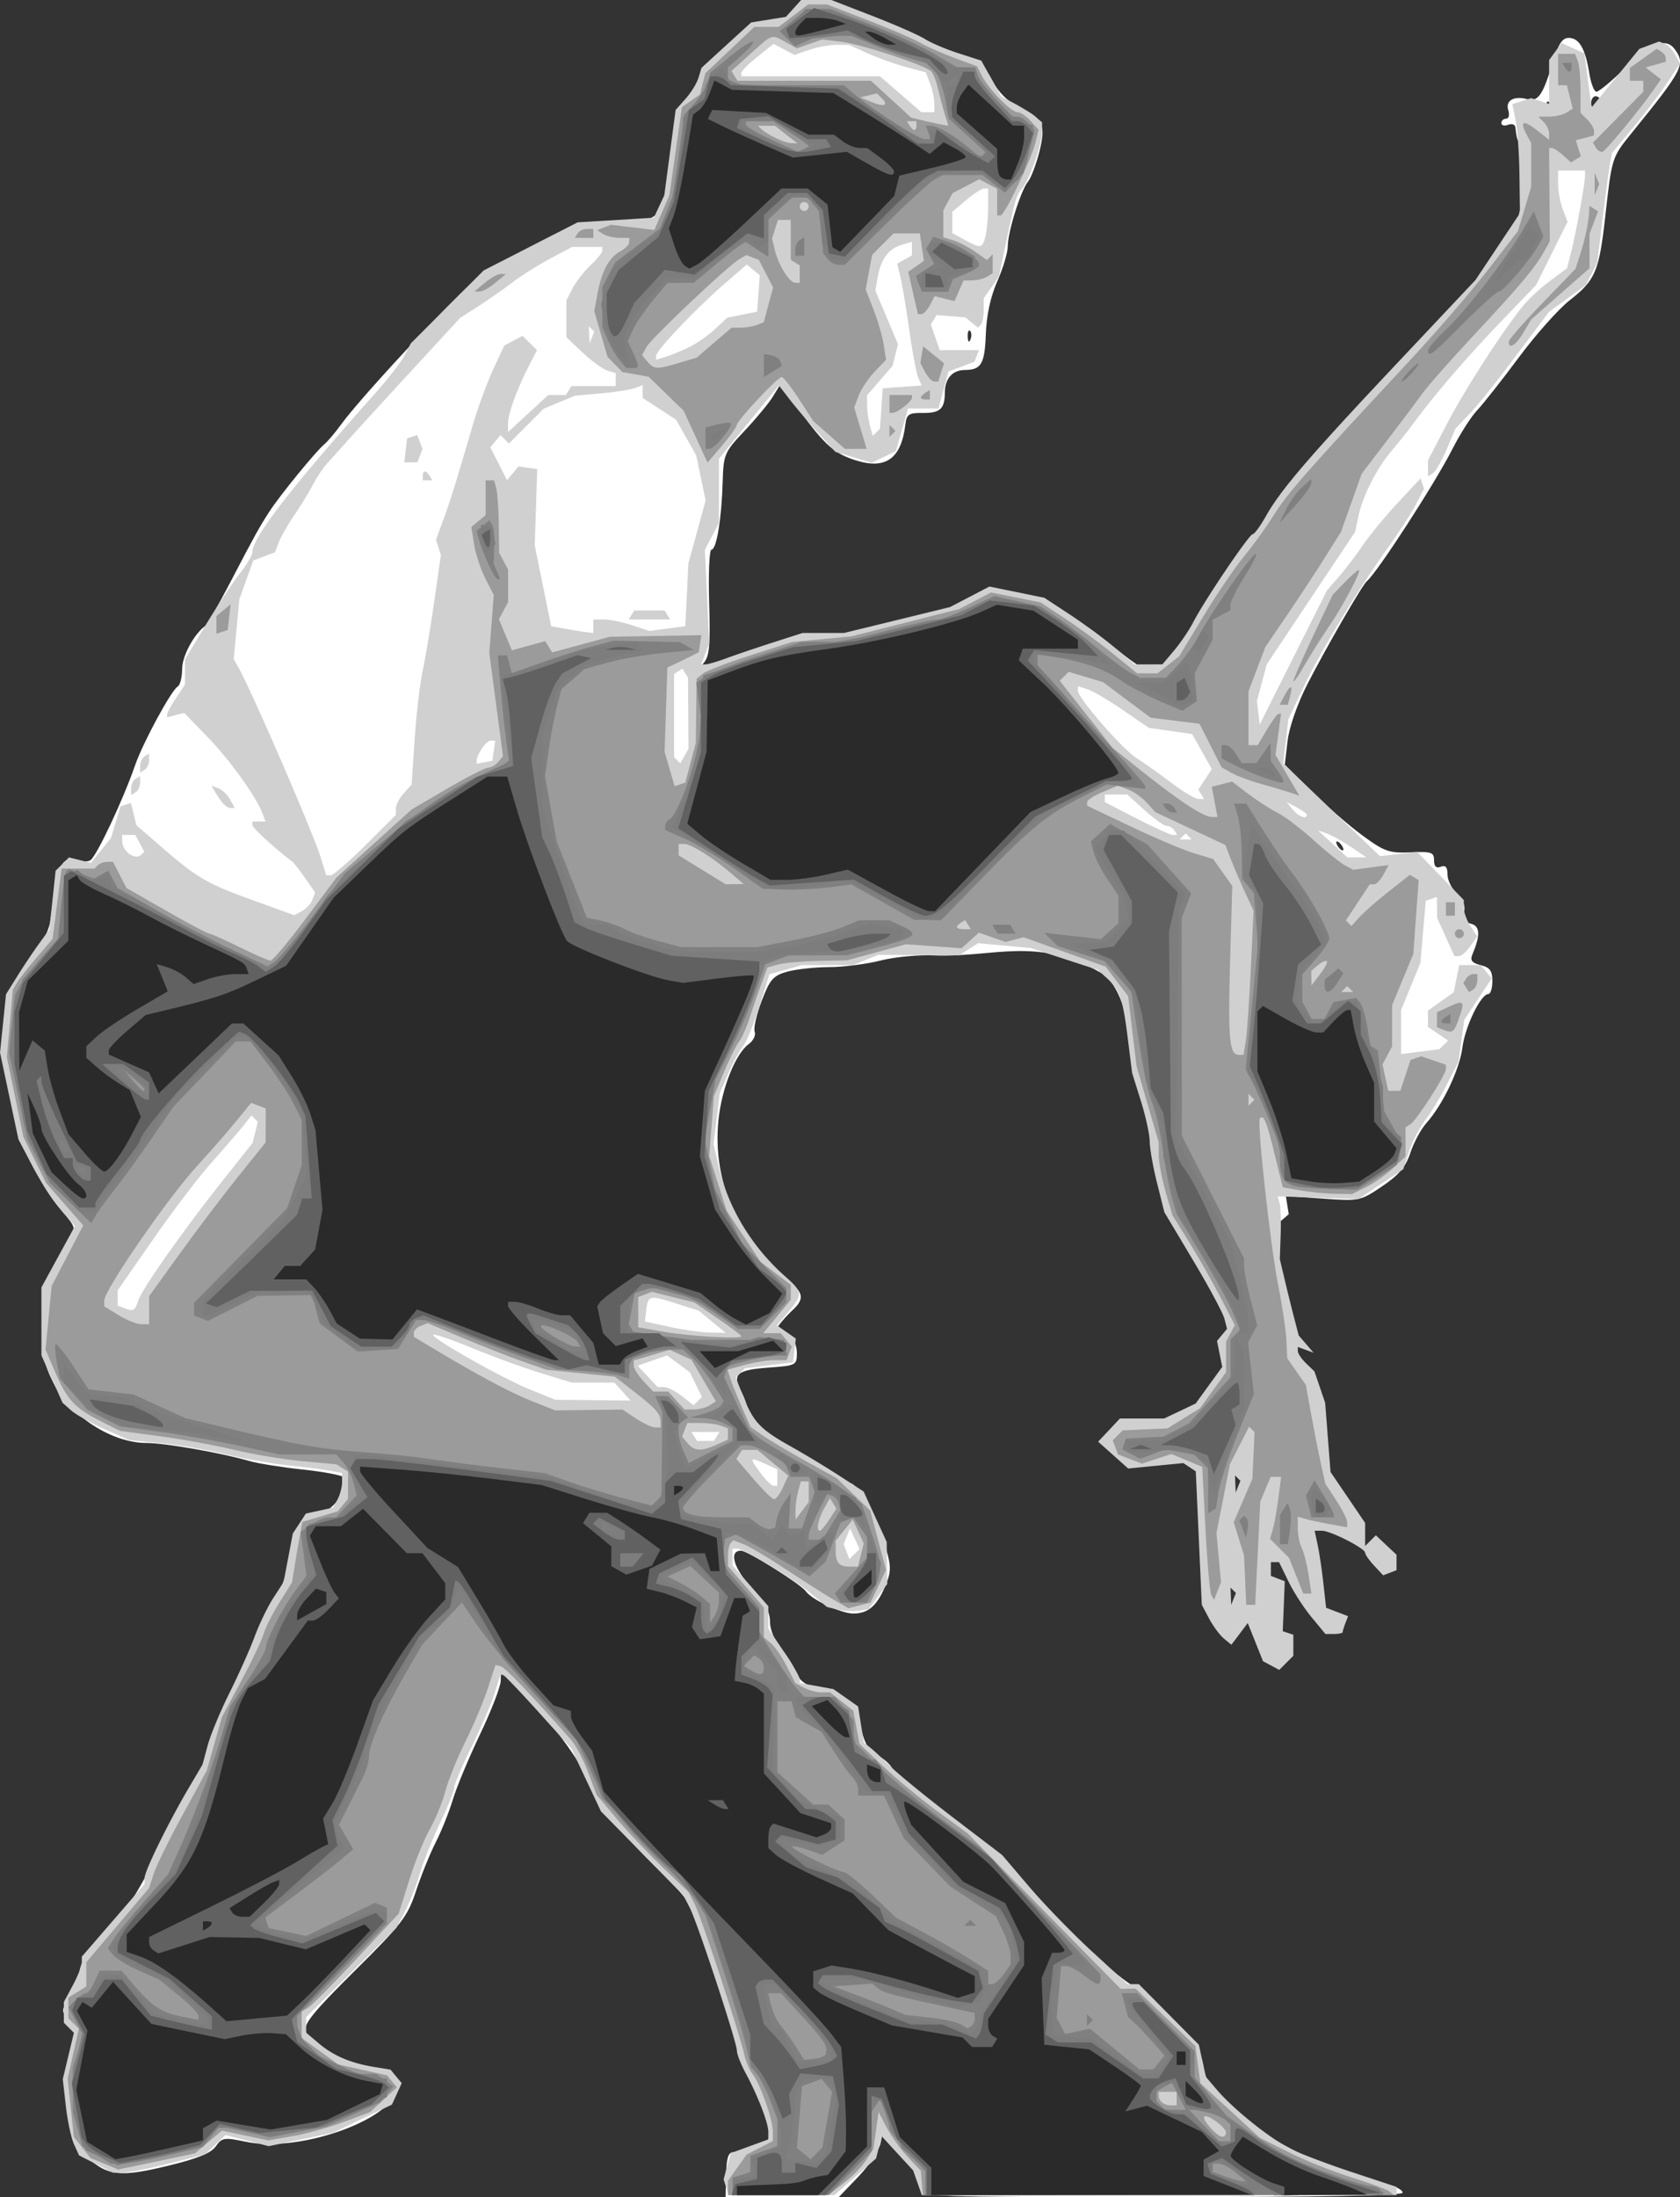 <svg xmlns="http://www.w3.org/2000/svg" viewBox="0 0 374.4 489.44" version="1.0"><rect x="0" y="0" width="374.4" height="489.44" fill="#333333" stroke="none"/><path d="M161.82 484.44c.08-3.74.49-5 1.62-5 .83 0 3.04-.56 4.92-1.24 3.1-1.12 3.37-1.52 2.9-4.39-.28-1.74-1.9-5.95-3.59-9.37-1.7-3.41-3.08-6.86-3.08-7.66 0-1.4-5.18-17.72-6.93-21.84-.47-1.1-1.4-4.03-2.07-6.5-.95-3.48-2.85-6.08-8.4-11.5-9.19-8.97-15.12-16.5-16.66-21.16-1.22-3.72-10.06-15.3-15.84-20.78-3.07-2.9-3.1-2.91-3.1-.61 0 1.27-2.07 6.64-4.6 11.93-2.52 5.29-5.27 11.87-6.09 14.62-.83 2.75-2.54 7.02-3.81 9.5-1.26 2.47-3.23 7.34-4.38 10.81-1.89 5.72-3.17 7.39-13.66 17.79-9.24 9.16-11.44 11.88-10.94 13.48.97 3.03 8.01 7.19 14.33 8.44 4.93.98 5.69 1.45 5.95 3.64.83 6.92-21.15 15.12-33.56 12.52-4.88-1.02-5.37-.95-6.74 1.01-1.06 1.52-4.13 2.76-10.81 4.37-10.47 2.52-13.21 2.24-17.78-1.85-2.64-2.36-3.24-3.83-4.16-10.27-.9-6.23-.82-8.28.47-12.08 1.46-4.3 1.44-4.76-.34-7.58-1.87-2.95-1.87-3.03.11-5.54 1.11-1.41 2.01-3.52 2.01-4.7 0-3.28 2.37-7.09 7.49-12.04 3.31-3.2 6.08-7.5 9.57-14.86 2.7-5.7 6.21-12.49 7.8-15.08 1.6-2.59 3.22-6.25 3.61-8.13.39-1.89 2.29-6.58 4.23-10.43s4.61-9.85 5.94-13.34c1.32-3.49 3.52-7.98 4.88-9.98s2.75-5.75 3.09-8.34c.84-6.31 3.46-10.41 7.13-11.14 3.14-.63 6.95-6.41 5.31-8.05-.47-.47-4.61-1.25-9.2-1.73-4.59-.49-9.93-1.34-11.85-1.89-6.4-1.85-18.86-4.03-23-4.03-7.65 0-16.95-5.99-20.66-13.32-2.12-4.19-2.61-6.54-2.61-12.66.01-7.52 1.35-11.81 6.02-19.21 1.66-2.64 1.63-2.77-1.57-6.5-7.74-9.05-12.65-23.81-12.56-37.81.05-9.31.59-11.09 5.32-17.43 2.22-2.96 4.29-7.01 4.61-8.98 2.26-13.86 2.45-14.34 5.34-13.76 1.49.29 3.14.23 3.68-.15 1.42-.99 7.29-13.48 9.94-21.13 1.74-5.04 8.03-16.65 9.51-17.57.54-.33.98-2.09.98-3.91 0-2.86 2.67-7.82 5.2-9.62.42-.3 2.87-4.58 5.44-9.5 5.73-10.98 6.4-12.18 8.82-15.95 2.26-3.52 10.46-13.55 12.26-15 .68-.55 2.38-2.56 3.77-4.47 5.24-7.15 29.64-33.03 31.14-33.03.39 0 1.42-.63 2.29-1.4.87-.76 5.49-3.41 10.26-5.87 8.12-4.19 9.22-4.49 17-4.62 10.74-.16 11.21-.69 12.92-14.69 1.1-8.99 1.64-10.86 3.6-12.4 1.26-.99 2.3-2.55 2.3-3.46 0-2.06 8.5-11.25 12.17-13.15 1.5-.78 3.86-1.41 5.24-1.41s3.41-.96 4.5-2.14c2.56-2.74 8.21-2.22 16.27 1.51 3.13 1.45 6.29 2.63 7.03 2.63s2.45.78 3.81 1.72c1.35.95 5.16 2.66 8.47 3.79 5.12 1.76 6.31 2.65 8.07 6.03 1.27 2.45 3.39 4.6 5.56 5.63 5.77 2.75 6.43 4.12 4.93 10.14-.72 2.85-1.85 5.86-2.53 6.69-1.62 1.99-4.52 11.22-4.52 14.41 0 1.39-1.05 4.91-2.33 7.81-1.51 3.41-2.41 7.57-2.56 11.76-.24 6.64-1.02 7.98-4.66 8-2.77.02-4.45 1.89-4.47 4.97-.02 3.71-1.05 4.66-4.98 4.6-3.01-.04-3.54.3-3.8 2.45-.91 7.71-4.33 10.22-11.04 8.12-4.73-1.48-6.86-3.34-12.35-10.8l-4.5-6.12-1.62 2.65c-.88 1.46-3.73 4.9-6.32 7.65-4.55 4.82-4.72 5.23-4.91 11.5-.24 8.16-1.37 15-2.49 15-.48 0-.71 5.29-.52 11.75.29 9.76.07 12.06-1.28 13.57-1.53 1.73-1.47 1.79 1.29 1.1 1.6-.4 4.06-1.33 5.47-2.07s3.38-1.34 4.37-1.34c.99-.01 3.01-.63 4.5-1.38 1.48-.75 5.62-1.66 9.2-2.02 10.16-1.02 29.05-5.61 33.87-8.23 2.41-1.31 5.2-2.38 6.21-2.38 3.78 0 13.02 2.97 16.16 5.19 1.79 1.27 3.99 2.76 4.88 3.31s3.96 2.91 6.84 5.25c2.87 2.34 5.79 4.25 6.49 4.25 2.76 0 6.67-4.48 12.72-14.56 3.48-5.8 7.6-11.93 9.16-13.64s3.98-4.95 5.38-7.21c1.4-2.25 4.84-6.79 7.65-10.09 6.12-7.19 4-4.89 21.45-23.22 15.14-15.89 23.33-25.99 25.73-31.73 1.52-3.63 2.02-15.66.71-16.97-.71-.71-.83-1.1-1.13-3.69-.07-.61-.8-.85-1.62-.53-.83.32-1.5.14-1.5-.39 0-.54.48-.97 1.07-.97s.8-.84.47-1.88c-.68-2.14 1.21-3.26 4.18-2.48 2.46.64 3.49-.81 5.64-7.89 1.33-4.39 2.19-5.75 3.65-5.75 2.32 0 3.71 2.38 4.58 7.87.37 2.27 1.09 4.13 1.6 4.13.52 0 3.27-2.27 6.12-5.04 6.02-5.84 9.35-7.14 11.34-4.42 2.44 3.33 1.81 4.56-9.41 18.4-4.68 5.78-4.59 5.49-6.13 19.24-1.33 11.81-2.2 13.84-7.87 18.26-2.45 1.91-7.57 7.65-11.37 12.77-3.8 5.11-7.99 10.41-9.3 11.79-1.31 1.37-3.75 5.2-5.43 8.5-3.87 7.64-16.79 27.6-19.1 29.5-1.02.84-9.22 15.04-13.27 22.97-2.24 4.39-4.06 9.61-4.42 12.69l-.61 5.24 5.88 5.85c3.23 3.22 8.35 7.67 11.38 9.89 4.96 3.64 6.01 4.01 10.75 3.79 4.67-.21 5.25-.02 5.25 1.77 0 1.38.47 1.83 1.5 1.44 1.07-.41 1.5.09 1.5 1.74 0 1.27.93 3.15 2.07 4.19 1.29 1.16 1.92 2.71 1.66 4.07-.3 1.57.15 2.36 1.55 2.72 1.99.52 2.06 2.56.26 6.85-.55 1.29-.09 1.86 1.87 2.36 2.04.51 2.59 1.26 2.59 3.54 0 1.59-.41 2.89-.9 2.89-1.67 0-5.17 7.19-5.77 11.87-.63 4.92-4.39 12.81-8.03 16.86-1.2 1.34-2.81 4.32-3.57 6.61-1.03 3.15-2.56 4.97-6.3 7.49-4.85 3.27-5.07 3.32-13.19 2.74l-8.27-.58.65 4.06c-9.65 8.4-9.72 5.89-21.07 10.46-6.13-10.37-9.09-18.67-9.34-26.17-.04-1.19-.98-5.24-2.09-9-1.1-3.76-2.31-9.77-2.67-13.34-.77-7.67-3.58-14.25-6.71-15.74-14.13-8.15-23.71-3.45-36.74-3.85-3.66-.2-9.06.29-12.33 1.12-3.21.81-8.38 1.47-11.5 1.47-3.12.01-7.3.46-9.29 1.01-3.16.88-3.88 1.7-5.71 6.5-1.16 3.02-1.87 6.12-1.57 6.89.29.76-.31 2-1.33 2.75-2.94 2.13-6 9.78-6.74 16.87-.72 6.88.41 13.89 3.22 19.93 2.35 5.06 8.62 13.21 12.2 15.85 3.48 2.58 3.78 4.06 1.3 6.41-3.64 3.43-5.69 6.8-3.21 5.26 1.69-1.04 3.96 1.55 3.96 4.53 0 2.66-.22 2.77-6.02 3.19-7.32.53-8.42 1.41-6.46 5.2.82 1.56 1.48 3.47 1.48 4.24 0 1.54 6.61 8.37 8.1 8.37.52 0 3.9 1.8 7.52 4s6.93 4 7.35 4c1.45 0 5.71 7.51 7.5 13.23 1.53 4.91 1.6 6.2.49 9-1.95 4.94-3.94 6.77-7.37 6.77-2.73-.01-9.22-3.04-10.59-4.95-1.16-1.62-13.02-9.05-14.45-9.05-2.8 0-1.65 3.94 2.45 8.38 2.85 3.1 4 5.22 4 7.4 0 1.8 1.02 4.28 2.47 6 1.36 1.62 2.9 4.07 3.42 5.44.69 1.81 2.16 2.82 5.28 3.65 6.07 1.6 7.76 3.22 9.13 8.77.9 3.64 1.87 5.16 3.89 6.12 1.48.71 2.97 2.18 3.32 3.28.35 1.09 1.91 2.64 3.46 3.45 1.56.8 3.44 2.05 4.18 2.77.74.71 4.27 3.53 7.85 6.26 3.57 2.73 8.97 7.64 12 10.92 12.04 13.03 22.34 22.69 26.5 24.85 1.65.85 5.57 4.21 8.71 7.46 4.47 4.62 5.85 6.81 6.38 10.09.55 3.45 1.71 5.14 6.53 9.53 8.22 7.49 21.32 13.84 35.13 17.03 1.51.35 2.75 1.08 2.75 1.62 0 .63-19.19.98-53.5.98-53.23 0-53.5-.01-53.5-2.05 0-1.12-1.18-3.22-2.61-4.65s-3.4-3.91-4.37-5.5l-1.75-2.89-.6 2.99c-.33 1.64-2.56 5.04-4.96 7.54l-4.37 4.56H161.7l.12-5zm34.44-12.67c-.37-.36-.67-.06-.67.67s.3 1.03.67.67c.36-.37.36-.97 0-1.34zm102.83-283.33c-.34-.55-.84-1-1.12-1-.27 0-.22.45.12 1s.84 1 1.12 1c.27 0 .22-.45-.12-1zm-82.9-114.73c-.33-.33-.57.26-.52 1.31.05 1.17.28 1.4.6.61.29-.73.26-1.59-.08-1.92zm129.07-50.94c-.37-.36-.67-.06-.67.67s.3 1.03.67.67c.36-.37.36-.97 0-1.34zm11.33-.39c0-.52-.45-.94-1-.94s-1 .7-1 1.56.45 1.28 1 .94 1-1.04 1-1.56z" fill="#fff"/><path d="M161.815 487.246l-.552-1.75.786-2.93.787-2.92 4.194-1.53 4.2-1.53v-1.67c0-1.99-2.32-8.01-5.04-13.06-1.08-2-1.959-4.25-1.96-5-.002-1.9-8.802-28.58-10.527-31.91l-1.412-2.74-9.186-9.35-9.185-9.36-3.292-7-3.292-7-7.216-8c-3.968-4.4-7.515-8.12-7.883-8.28l-.668-.27-1.351 4.27c-.743 2.36-3.069 7.76-5.169 12.01s-3.818 8.3-3.818 9c-.001.7-1.397 4.2-3.104 7.77-1.706 3.58-3.781 8.75-4.609 11.5-.829 2.75-2.339 6.58-3.356 8.5l-1.85 3.5-10.04 9.92-10.041 9.91v3.49l2.868 2.42c3.274 2.75 7.028 4.34 12.282 5.21l3.649.6 1.248 1.51 1.247 1.5-1.09 2.39-1.09 2.39-6.567 3.14-6.567 3.13-7.16 1.5-7.16 1.49-4.818-1.24-4.817-1.23-2.305 2.16-2.306 2.17-7.957 2.01c-4.376 1.1-8.987 2.01-10.246 2.02l-2.29.01-3.763-1.92-3.763-1.92-1.14-2.5c-.624-1.37-1.442-5.19-1.815-8.49l-.68-6 1.24-5.17 1.239-5.16-1.12-1.12-1.12-1.12V445.986l2-3.73c1.1-2.05 2-4.33 2-5.06v-1.32l7-8.09 7-8.09v-1.37c0-1.55 5.33-12.41 9.887-20.13l3.016-5.12 1.145-4.25c.63-2.34 2.836-7.65 4.902-11.79 2.066-4.15 4.585-9.79 5.6-12.54 1.013-2.75 2.872-6.58 4.13-8.52l2.287-3.53 1.027-5.41 1.028-5.42 1.456-2.22 1.455-2.23 3.043-.66 3.042-.67.992-1.85c.545-1.02.99-2.75.99-3.84v-1.99l-2.749-.53c-1.512-.29-5.675-.82-9.25-1.19-3.575-.36-9.875-1.48-14-2.48s-10.65-2.12-14.5-2.48l-7-.67-5.472-2.45c-3.011-1.35-6.338-3.22-7.395-4.16l-1.921-1.7-2.356-5.28-2.356-5.28v-15.15l3.732-6.83 3.731-6.82-3.235-3.82c-1.779-2.1-4.612-6.45-6.295-9.67l-3.061-5.85-2.048-9.65-2.047-9.65.664-6.5.665-6.5 2.494-4c1.371-2.2 3.544-5.45 4.827-7.22l2.334-3.22.7-6.54.701-6.54 1.491-1.49 1.492-1.49 2.445.61 2.445.62 2.233-2.78 2.232-2.78 1.074-3.53 1.074-3.52 1.139-.38 1.14-.38.627 2.5.627 2.5 5.66 4.9c7.923 6.86 9.978 8.05 20.352 11.81l9.155 3.32 1.708-.92c.94-.5 1.989-1.64 2.33-2.53l.621-1.62-2.205-3.16c-1.213-1.74-2.496-3.38-2.852-3.66-4.296-3.32-8.95-7.59-8.95-8.21v-.79h2.938l-.658-1.75c-1.417-3.77-7.331-12.01-12.273-17.09l-5.191-5.34-1.908.49-1.908.5.007-.65c.004-.36.9-2.01 1.993-3.66l1.987-3 .007-2.82.006-2.82 4.64-7.68c2.553-4.22 5.928-9.32 7.5-11.32 1.573-2.01 2.86-4.17 2.86-4.8 0-3.27 8.543-14.33 27.317-35.37 2.851-3.19 5.817-7.02 6.591-8.5l1.408-2.69 8.123-8.13 8.123-8.13 10.47-5.35 10.468-5.36 8.492-.51 8.491-.52 1.165-2.5 1.164-2.5 1.261-9.5 1.26-9.5 2.221-2.5c1.222-1.37 2.52-3.49 2.884-4.69l.663-2.2 5.531-5.06 5.537-5.05 3.87-.62 3.87-.62 1.7-1.88 1.7-1.88h6.73l9.23 3.58c5.08 1.97 10.3 4.27 11.62 5.11 1.31.84 4.67 2.27 7.47 3.17l5.09 1.64 2.23 3.99 2.24 4 3.03 1.62c1.67.9 3.71 2.19 4.54 2.88l1.51 1.26-.01 2.12c-.02 2.81-2.8 10.74-4.44 12.63-1.3 1.51-1.58 2.49-3.89 13.56l-1.27 6.05-1.7 2.42-1.69 2.42v2.61c0 1.43-.29 2.9-.66 3.27l-.65.65-1.38-1.14-1.38-1.14-3.21-.25-3.22-.26-.65 1.05-.64 1.05.99 2.85 1 2.86h8.74l-.5 1.29-.49 1.29-2.91 1.1-2.9 1.09-1.11 4.12-1.11 4.11h-6.8l-1.34 4.75-1.34 4.75-2.7 1.3-2.7 1.29-4.05-1.21-4.04-1.21-3.73-4.09c-2.06-2.24-4.89-5.57-6.31-7.4l-2.57-3.32-6.67 8.16-6.669 8.16-.006 7.16-.006 7.16-1.568 3-1.569 3 .49 10.41.488 10.41-.89 2.34-.889 2.34h.955c.525 0 2.652-.63 4.725-1.39 2.074-.77 6.73-2.34 10.34-3.5l6.57-2.11h9.24l11.81-2.88 11.81-2.89 4.39-2.29 4.38-2.28 6.12 1.25 6.11 1.25 5.5 3.61c3.03 1.98 7.56 5.32 10.07 7.42l4.56 3.81H259.05l2.63-3.12c1.44-1.72 3.35-4.53 4.23-6.25 2.48-4.83 12.48-19.63 13.26-19.63.38 0 1.72-1.83 2.98-4.08 3.29-5.84 9.82-13.44 29.41-34.22l17.26-18.32 4.96-7.44 4.95-7.44-.11-8.5c-.06-4.67-.44-10.14-.85-12.15l-.73-3.65 2.09-.67 2.1-.66 2 .63 2 .64v-9.76l1.39-1.9 1.39-1.9 2.54 1.16 2.54 1.15.64 4.81c.34 2.64.71 5.34.81 6l.19 1.19 5.3-6.49 5.3-6.5 2.2-.82 2.2-.82 1.28.49c.7.27 1.75 1.37 2.33 2.45l1.05 1.96-2.76 4.17c-1.51 2.29-4.92 6.78-7.57 9.96l-4.81 5.79-.42 2.21c-.24 1.22-.98 6.71-1.65 12.21l-1.22 10-1.27 2.5-1.27 2.5-4.12 3-4.12 3-3.37 4.5c-8.61 11.49-11.95 15.72-14.6 18.5l-2.85 3-1.98 4.64c-1.09 2.55-2.47 4.94-3.07 5.31l-1.08.67v-3.55l4.17-8.03c3.96-7.64 12.61-21.03 17.21-26.63 1.17-1.42 3.81-3.83 5.87-5.36l3.74-2.78.92-3.63c1.1-4.36 3.09-15.28 3.09-16.95v-1.19h-6v2.94c0 1.61.47 4.18 1.05 5.7l1.06 2.77-3.51 7.04-3.51 7.05-7.68 8c-7.7 8.01-14.72 16.15-19.41 22.5-1.37 1.87-3.68 4.77-5.11 6.45-3.3 3.84-6.42 10.01-7.39 14.55l-.74 3.5-9.83 14.72-9.84 14.73-1.1 4.1-1.11 4.1.31 2.64.31 2.63 7.5-14.96 7.5-14.96 2.62-3c1.44-1.65 3.83-4.78 5.3-6.96 1.47-2.17 4.98-6.44 7.8-9.47l5.13-5.51.39 1.15.38 1.16-1.69 3.31c-.93 1.83-3.78 6.25-6.34 9.82-6.79 9.48-15.26 23.49-18.97 31.39l-3.25 6.88-.57 4.9-.58 4.89 10.79 10.33 10.79 10.33 4.15-.47 4.15-.46 5.19 5.35 5.19 5.36.01 1.79c.01.98.68 2.8 1.5 4.05l1.48 2.26-1.54 2.2c-.85 1.21-1.99 2.2-2.53 2.2h-1l-1.93-4.25-1.92-4.25-.03-2.33-.02-2.34-1.25.42-1.25.41-.59 6.92-.6 6.92-2.15 5.26-2.16 5.26v9.79l4.25-.53 4.25-.53 1-.97 1-.97-2.25-1.53-2.25-1.52v-3.62l2.87-2.05 2.87-2.04.61-3.02.6-3.03H329.99l1.23 1.48 1.22 1.48-3.06 4.62-3.06 4.62-.64 4.65-.64 4.65-2.54 5c-1.4 2.75-3.59 6.37-4.86 8.04-1.28 1.67-2.9 4.81-3.61 6.98l-1.3 3.95-5 3.32-5 3.32-9-.3-9-.31.44 1.5c.24.83.35 3.98.24 7l-.19 5.5 1.07 4.5c.58 2.48 1.53 6.3 2.1 8.5l1.04 4 1.65 1.92 1.65 1.92-1.75-.64-1.75-.64v.93c0 .51.83 1.74 1.85 2.72l1.85 1.79 1.2 3.5 1.19 3.5.6 7.71.6 7.7 3.86 5.68 3.85 5.68v5.13l1.19-1.19 1.2-1.2 2.3 2.17 2.31 2.17v3.44l-1.49.57-1.49.57-2.01-2.15c-1.11-1.19-2.01-2.48-2.01-2.87 0-.99-7.71-4.91-9.65-4.91h-1.6l.69 3.25c.38 1.79.95 5.65 1.27 8.58l.59 5.33 2.45.94 2.45.93-.6 1.57c-.33.86-.6 1.75-.6 1.98s-.87.42-1.93.42h-1.92l-3.1-3.75c-1.71-2.06-4.03-5.66-5.16-8l-2.07-4.25h-1.82v3.06l1.55.6 1.54.59-.22 5.57-.23 5.56 1.18.39 1.18.4V368.856l-1.57 1.57-1.57 1.57-1.81-.97-1.81-.97-1.7-4.25-1.7-4.25-1.82 2.42-1.83 2.42-1.66-1.38c-.91-.75-2.4-2.76-3.3-4.45l-1.63-3.07-.67-14.86-.67-14.86-1.38-.93-1.38-.92-6.15.6-6.16.61-3.34-2.99-3.35-2.99 2.43-2.58 2.42-2.58h9.85l3.52-1.67 3.51-1.67 2.96-4.08 2.96-4.08-.58-2.89-.58-2.9 1.12-1.34 1.11-1.34-.58-2.27c-.32-1.24-3.46-7.09-6.98-12.99l-6.41-10.73-1.62-6.48c-.9-3.56-1.63-7.73-1.64-9.26-.01-1.54-.89-5.6-1.97-9.03l-1.95-6.23-1.01-8.04c-1.07-8.57-1.78-10.53-4.76-13.23l-1.89-1.71-7.45-2.43-7.46-2.43-5.87-.54-5.88-.54-2.12 1.35-2.13 1.36-9-.06-9-.06-2.81 1.14-2.82 1.15-5.68.01h-5.69l-3.63 1.01-3.63 1.01-2.27 7.23c-1.25 3.98-2.87 7.93-3.59 8.78-.71.84-2.182 3.54-3.256 6l-1.953 4.46-.695 5.71-.695 5.71 1.245 5.29c2.13 9.04 7.373 17.63 14.723 24.13 3.92 3.45 3.97 4.02.71 7.89l-2.54 3.02 2.1 1.47 2.1 1.47-.31 2.66-.31 2.65-5.35.65-5.36.66-1.03 1.03-1.028 1.03 1.718 4.32c2.24 5.62 3.78 7.24 10.49 10.99 3.06 1.71 7.98 4.68 10.93 6.6l5.36 3.48 2.57 5.61 2.57 5.61.06 4.68.07 4.69-2.1 2.83-2.1 2.82-2.25.33c-1.24.19-3.32.07-4.63-.26l-2.38-.6-3.27-2.77c-3.97-3.36-15.15-10.2-16.669-10.2h-1.1v3.72l4 4.54 4 4.55v4.99l3.5 5.2c1.93 2.86 3.5 5.59 3.5 6.06v.85l3.75.68 3.75.69 2.75 1.93 2.75 1.93.64 4.02.65 4.03 1.45 1.15c.8.64 2.87 2.56 4.61 4.28 1.73 1.71 8.01 6.83 13.96 11.37l10.8 8.25 6.08 7.13c3.34 3.92 9.63 10.39 13.97 14.38l7.89 7.25h2.51l6.69 6.75 6.69 6.75.78 3.58.78 3.58 2.5 2.92c3.74 4.37 11.98 10.95 16.5 13.17 2.2 1.09 8.39 3.42 13.75 5.19l9.75 3.23v1.83h-105.8l-.97-2.75-.97-2.75-3.51-3.81-3.5-3.81-.62 2.47-.62 2.48-4.65 4.08-4.64 4.09h-23.585l-.55-1.75zm113.02-132.98l-.61-.6.08 1.91.08 1.92.52-1.31.53-1.31-.6-.61zm-84.34-11.49l-1.06-2.28-.71 1.75-.71 1.75.64 1.67.64 1.67 1.13-1.14 1.14-1.13-1.07-2.29zm85.34-13.51l-.61-.6.08 1.91.08 1.92.52-1.31.53-1.31-.6-.61zm-102.61-.11v-1.84l-2.55-1.16c-3.65-1.66-3.76-1.5-1.29 1.84 1.22 1.65 2.58 3 3.03 3h.81v-1.84zm-13.499-9.16l.618-1h-6.236l.618 1 .618 1h3.764l.618-1zm-4.648-11.56l-1.352-2.76-2.524-1.87-2.524-1.86-3.288 1.14-3.288 1.15 2.237 2.38 2.236 2.38h1.418c.78 0 2.579.91 3.997 2.03l2.579 2.03.93-.93.931-.93-1.352-2.76zm-16.352 1.56l-1.81-2h-9.479l-6.855-2.1c-3.771-1.15-10.623-3.65-15.227-5.54-4.604-1.9-8.564-3.26-8.8-3.02-.641.64 15.353 9.68 21.671 12.25l5.5 2.23 8.405.09 8.405.09-1.81-2zm20-15.55l-3-2.47-5.237-1.67c-5.775-1.84-6.098-1.75-6.491 1.7l-.272 2.39 5.5 1.19c3.025.65 7.075 1.22 9 1.26l3.5.08-3-2.48zm-127.93-4.7c.811-2.59 10.025-15.65 19.184-27.19l6.305-7.94.59-2.36.592-2.35-.707-.71-.706-.7-2.016 2.5c-1.109 1.38-4.286 5.05-7.059 8.17s-8.577 10.76-12.897 16.98l-7.856 11.3v3.38l1.25.51c2.21.89 2.603.7 3.32-1.59zm50.655-101.47l6.775-6.73v-1.44c0-.8.788-2.32 1.75-3.38l1.75-1.93.686-10.15c.377-5.58 1.172-12.4 1.768-15.15.595-2.75 1.755-9.69 2.577-15.42l1.495-10.42-.545-1.72-.546-1.72 1.61-4.36c1.586-4.29 2.584-7.5 6.654-21.36 1.13-3.85 3.157-9.36 4.503-12.25l2.448-5.26 2.042-1.09 2.042-1.09 1.606 1.6 1.606 1.61-1.672 3.24c-2.734 5.3-4.774 10.85-4.774 12.99v2.01l4.478-4.13 4.478-4.13h3.926l.618-1 .618-1h9.882v-2.86l-1.896-.61c-1.044-.33-3.519-2.13-5.5-4l-3.604-3.39v-8.24l1.405-2.7c.773-1.48 2.573-3.79 4-5.12 1.428-1.34 2.595-2.8 2.595-3.25v-.83h-6.702l-4.863 2.59c-2.675 1.42-6.455 3.8-8.399 5.28-1.945 1.49-5.375 3.89-7.623 5.33l-4.087 2.61-11.372 12.35c-6.255 6.79-12.516 13.64-13.913 15.22-1.397 1.59-3.304 3.7-4.237 4.7-.934 1-2.401 3.18-3.262 4.84s-2.73 4.73-4.153 6.8c-1.424 2.08-2.986 4.8-3.47 6.05l-.883 2.27-2.41.91-2.41.92-1.55 4.32-1.551 4.31-.627 6.65-.626 6.66 1.031 1.84c3.08 5.52 16.554 36.61 18.322 42.27l1.272 4.08h.982c.54 0 4.03-3.02 7.756-6.72zm12.775-82.28c0-1.28.708-1.28 1.5 0l.618 1h-2.118v-1zm-3.816-5.67l.316-2.68 1.127-.36 1.127-.37.592 1.54.592 1.54-.576 1.5-.576 1.5h-2.918l.316-2.67zm-58.885 90.04l.631-.63-1-1.87-1-1.87h-2.93v1.3c0 2.38 2.91 4.46 4.299 3.07zm269.59-1.67c-1.86-1.26-4.29-2.62-5.39-3.01l-2-.7 3.27 3 3.26 3.01h4.25l-3.39-2.3zm-36.22-2.37l-.67-.66-.67.66-.66.67h2.66l-.66-.67zm-3.17-1.33c-.34-.55-1.1-1-1.69-1-.58 0-2.81-1.57-4.94-3.5l-3.87-3.5h-5v1.69l7.1 3.66c3.91 2.01 7.54 3.65 8.06 3.65h.96l-.62-1zm29.5-3.46c0-.26-1.01-1.01-2.25-1.67l-2.25-1.2 1.37 1.67c1.28 1.55 3.13 2.26 3.13 1.2zm-23.53-4.58l-.64-1.05 1.5-2.29 1.5-2.29-2.19-3.91-2.19-3.9-4.83-.69-4.83-.69-5.77-3.96c-3.17-2.18-6.73-4.27-7.89-4.64l-2.13-.67v1.05c0 1.59 10.13 13.19 13.1 15 1.42.87 4.8 3.26 7.5 5.31 2.69 2.04 5.49 3.73 6.21 3.75l1.31.02-.65-1.04zm-157.65-9.72l.32-2.24h-1.035c-.97 0-3.105 3.1-3.105 4.51v.64l1.75-.34 1.75-.33.32-2.24zm43.337-8.35l-.052-7.91-.621-1.01-.622-1-.931.57-.931.58V168.666l.695.69.695.7.909-1.63.91-1.62-.052-7.92zm-21.157-19.39v-1.5h2.375c1.306 0 4.118.58 6.25 1.28l3.875 1.28 4-.53 4-.53.345-7 .344-7 1.918-7 1.918-7-1.04-5-1.039-5-2.25-4-2.249-4-3.723-2.42-3.724-2.41v-2.88l-1.721.66c-.946.36-4.344.89-7.55 1.18l-5.83.52-3.472 1.45-3.473 1.45-3.877 3.87-3.877 3.88-.942-.94-.942-.94-1.138 1.37-1.137 1.37 1.866 3.66 1.867 3.66 1.276-1.54 1.275-1.54 2.088.3 2.087.3-.28 8.5-.28 8.5 1.831 9 1.832 9 3.448.62c1.897.34 4.012.68 4.699.75l1.25.13v-1.5zm8.5-2.5l.618-1h6.764l.618 1 .618 1h-9.236l.618-1zm55.689-46l.31-4.5 4.33-.31 4.34-.31-.74-1.69c-.41-.93-1.32-5.74-2.02-10.69-.71-4.95-1.6-10.3-1.99-11.88l-.7-2.88 1.64-.92 1.64-.92V53.866l-2.25.66c-2.92.87-4.58 3.05-5.32 6.98l-.59 3.17 2.53 6 2.53 6.01-.61 2.4-.6 2.41-2.85 3.29-2.84 3.28.02 2.22c0 1.21.29 3.25.63 4.53l.62 2.31.8-.81.81-.82.31-4.5zm-42.689-13.74c1.65-.82 4.202-2.61 5.67-3.98l2.669-2.5 3.33-.67 3.33-.68.3-4.05.3-4.05-1.45-1.2-1.44-1.2-4.855 4.19c-6.303 5.45-15.354 14.94-15.354 16.11v.91l2.25-.7c1.238-.38 3.6-1.36 5.25-2.18zm-21.895-3.99l-.605-.6.079 1.91.079 1.92.526-1.31.525-1.31-.604-.61zm87.764-20.52c.33-1.24.61-4.16.62-6.5l.01-4.25h-.92c-.51 0-2.31 1.17-4 2.59l-3.08 2.59v4.76l2.75 1.49c3.66 1.98 3.92 1.94 4.62-.68zm-11.37-29.68c0-1.07-.43-3.07-.95-4.45l-.96-2.51-4.29-1.14c-2.37-.63-6.22-2-8.58-3.06l-4.27-1.91h-2.83c-1.55 0-4.27.51-6.05 1.13l-3.23 1.12-2.32-1.24-2.33-1.25-3.59 2.87c-1.98 1.58-3.6 3.21-3.6 3.62v.75h30.88l4.62 4 4.62 4h2.88v-1.93zm-158.72 155.68a26.557 26.557 0 01-1.675-2.49l-.707-1.24 1.579.61c.869.33 2.033 1.45 2.587 2.49l1.008 1.88h-.913c-.502 0-1.348-.56-1.879-1.25zm-20.279-3.13c0-.83.45-1.78 1-2.12l1-.62v1.5c0 .83-.45 1.78-1 2.12l-1 .62v-1.5zm2-5c0-.83.45-1.78 1-2.12l1-.62v1.5c0 .83-.45 1.78-1 2.12l-1 .62v-1.5z" fill="#d0d0d0"/><path d="M162.231 487.406v-1.6l2.079-2.92 2.08-2.92 2.92-1.51 2.92-1.51v-2.19c0-2.62-2.85-10.65-4.53-12.76-.66-.82-1.51-2.85-1.88-4.5-1.15-5.04-9.596-30.61-11.037-33.4l-1.355-2.62-5.848-5.6c-3.217-3.08-7.819-7.95-10.227-10.83l-4.378-5.22-1.933-5.09c-1.064-2.8-2.761-6.02-3.772-7.16-9.14-10.33-14.687-16.13-15.669-16.38l-1.173-.31-1.738 5.31c-.956 2.91-3.207 8.24-5.001 11.83-1.795 3.6-3.794 8.55-4.442 11-.648 2.46-2.209 6.27-3.468 8.47-1.26 2.2-3.331 7.33-4.603 11.39l-2.312 7.39-9.431 10.11c-5.187 5.56-10.054 10.47-10.816 10.91l-1.386.8V453.986l4.074 2.95 4.074 2.95 5.438 1.22 5.438 1.21 1.103 1.33 1.104 1.33-2.986 2.76-2.986 2.76-5.879 2.2c-3.234 1.2-8.338 2.62-11.343 3.15l-5.464.96-5.175-1.09-5.174-1.09-3.012 2.54-3.012 2.53-8.544 1.8-8.543 1.79-3.09-1.28-3.09-1.28-1.848-2.35-1.848-2.35-.695-6.49-.696-6.49 1.244-5.56 1.244-5.56-1.167-1.16-1.167-1.17v-4.58l2-1.25 2-1.25V437.126l6.985-8.25 6.986-8.26 1.087-3.29c.598-1.82 3.49-7.69 6.427-13.06l5.339-9.77 1.705-6 1.704-6 4.279-8c2.353-4.4 4.6-9.12 4.99-10.5.392-1.37 1.98-4.52 3.529-7l2.815-4.5.645-4c.354-2.2.873-5.23 1.152-6.73l.509-2.73 3.936-1.18 3.936-1.18 1.155-1.39 1.155-1.4v-6.07l-1.307-.8-1.307-.81-7.61-.71c-4.185-.39-10.985-1.52-15.11-2.51-4.125-1-11.55-2.36-16.5-3.03l-9-1.21-4.5-2.27c-5.598-2.82-7.299-4.68-9.97-10.91l-2.115-4.93.68-7.07.68-7.07 3.52-6.76 3.52-6.76-4.152-4.74-4.152-4.74-2.515-5.12-2.516-5.11-1.84-8.89-1.843-8.88.67-7.51.668-7.51.933-1.57c.513-.86 2.507-3.41 4.432-5.67l3.5-4.1 1-7.82 1-7.82h7.311l.761-.75c.42-.41 1.35-.75 2.07-.75h1.307l1.507 2.91 1.507 2.92 8.887 5.08c4.888 2.8 9.197 5.09 9.575 5.09s3.41 1.35 6.734 3c3.326 1.65 6.433 3 6.905 3s3.97-4.16 7.772-9.25l6.912-9.25 8.376-7.59 8.376-7.58 7.98-4.67c4.388-2.56 8.495-4.66 9.127-4.66s1.623-.57 2.204-1.27l1.055-1.27-1.524-11.48-1.525-11.48.495-6.48.495-6.48-1.877-3.68c-1.032-2.02-2.157-5.43-2.499-7.57l-.622-3.89 1.596-1.32 1.595-1.32v-7.76h1.866l.49 1.75c.27.96.528 4.6.574 8.08l.084 6.33.993 1.85.993 1.86v7.26l-1.023 1.91-1.022 1.92 1.447 3.46 1.447 3.46 3.714-1.02 3.714-1.03.777 1.26.776 1.25 6.43-1.74 6.428-1.74 10.194-.18 10.194-.18-.288 1.9-.288 1.9-2 1.01c-1.1.55-2.675 1.32-3.5 1.7l-1.5.7-.31 9.4-.312 9.39 1.12 3.81 1.121 3.82 1.191-.39 1.19-.39 1.17-4.42 1.17-4.43.08-7.13.08-7.12 1.365-1.14c.751-.62 5.53-2.47 10.614-4.1l9.26-2.98 6.63-.63 6.63-.62 12-3.04 12-3.04 3.57-1.85 3.56-1.86 5.53 1.11 5.52 1.11 5.53 3.65c3.03 2 7.87 5.55 10.74 7.89l5.23 4.25h4.55l2.42-1.9 2.43-1.91 5.34-8.84c2.94-4.87 7.01-10.87 9.06-13.35 2.04-2.47 5.05-6.65 6.68-9.27 2.96-4.76 7.86-10.34 29.43-33.47 6.28-6.73 14.46-16.18 18.19-21l6.77-8.76 1.48-4.93 1.47-4.93v-9.77l-1.08-2.02c-1.55-2.9-.63-3.2 2.43-.79l2.65 2.09v-1.38c0-.75-.54-1.91-1.2-2.57l-1.2-1.2 2.45-.01c1.35-.01 3.07-.41 3.84-.9l1.38-.87-.65-2.61-.66-2.61h-1.96v-7h3.79l.6 1.58c.34.87.61 3.83.61 6.57v4.99l1.5 1.5c.83.83 1.5 1.96 1.5 2.53v1.02l-2.03.53-2.02.53.56 1.79.57 1.79-1.1.68-1.1.69-1.77-1.6c-.97-.88-2.07-1.6-2.44-1.6h-.67l.08 10.38.08 10.39-1.33 2.36c-2.04 3.62-5.28 7.48-15.46 18.38-5.14 5.51-10.36 11.42-11.61 13.14-1.24 1.73-4.79 6.45-7.88 10.49l-5.63 7.36-2.32 6.5-2.32 6.5-3.56 5.67c-1.95 3.11-5.74 8.88-8.42 12.81l-4.87 7.16-1.88 4.94-1.88 4.94v11.98H280.3l2.06-3.5c1.14-1.92 2.31-3.5 2.61-3.5h.53l-.63 4.59-.62 4.58 2.65 4.54 2.66 4.53-2.41-.8c-1.33-.44-4.22-1.3-6.42-1.9s-5.01-1.66-6.25-2.35l-2.25-1.26-2.46-4.84-2.45-4.85-5.44-.68-5.45-.68-5.31-3.96-5.31-3.97-3.82-1.14-3.82-1.15-1 1-1 1 5.9 7.47 5.89 7.48 6.83 5.44c8.03 6.41 13.43 9.94 15.24 9.95h1.29l-.63-3.36-.63-3.36 2.25-.59 2.26-.59 3.58 2.73c1.97 1.5 4.9 3.39 6.51 4.2s5.21 3.53 8 6.06c2.79 2.52 5.93 5.05 6.99 5.63l1.91 1.05 3.95-.53 3.95-.53-1.15 2.14c-.63 1.18-1.58 2.15-2.1 2.15h-.95l-2.66 4.02-2.66 4.02.62.62.62.62 1.78-1.96c.97-1.08 3.91-3.65 6.52-5.71l4.74-3.73.97.6.97.6-.6 8.21-.59 8.21-2.37 5.72-2.37 5.72v9.19l-1.07 2-1.06 1.99.64 2.94.65 2.94H312.08l1.13-3.43 1.13-3.44 1.2-.41 1.19-.41 2.75.94 2.75.95v.95c0 1.27-6.55 11.46-7.92 12.3l-1.08.67v6.51l-2.75 2.57c-1.51 1.41-4.19 3.3-5.95 4.19l-3.2 1.61-3.8-.06c-2.09-.03-5.57-.37-7.73-.75l-3.92-.7-1.83-7.41c-1.81-7.38-2.41-8.83-3.27-7.96-.72.72 2.34 28.52 4.11 37.38.88 4.4 1.68 9.82 1.79 12.05l.19 4.04 2.07 2.96 2.07 2.95 1.18 6.5c.65 3.58 1.62 8.53 2.17 11l.99 4.5 2.44 3.73c1.34 2.05 2.44 4.24 2.44 4.86v1.13l-3.75-.66c-2.06-.37-4.54-.9-5.5-1.18l-1.75-.51v2.63c0 1.45.39 3.39.86 4.32.48.92 1.16 3.59 1.52 5.93l.65 4.25h-1.81l-1.6-3.99-1.59-3.98-2.11-2.11-2.1-2.1.61-2.16c.34-1.19.9-4.3 1.24-6.91l.61-4.75h-2.33l-1.16 2.75-1.16 2.75-.56 11.5-.57 11.5h-2l-.24-5.5-.25-5.5-1.15-3.7-1.15-3.7 2.09-4.85 2.08-4.85.24-5.19.24-5.19-.61-.6-.61-.61-2.13 4.18-2.14 4.19-1.5 7.66-1.5 7.66.51 5.5.5 5.5-.77 1.93-.76 1.94-.61-.98c-.33-.55-.93-7.2-1.32-14.8l-.72-13.82-3.44-1.43-3.43-1.44-3.27 1.08-3.27 1.08-2.67-1.01-2.67-1.02-.61-1.58-.6-1.58 1.11-1.11 1.11-1.11 4.99-.23 5-.22 3.62-2.24 3.62-2.24 2.91-4.01 2.9-4.01v-6.83l.99-1.84.98-1.84-3.29-6.35c-1.82-3.49-4.95-8.99-6.96-12.23l-3.66-5.89-1.53-5.26c-.84-2.9-1.53-6.55-1.53-8.11v-2.85l-2.47-8.5-2.47-8.5-.94-7.78-.93-7.79-2.52-3.3-2.52-3.3-9.13-3.27-9.13-3.26-2.01.52-2.01.53-2.98-1.04-2.98-1.04-1.92 1.74-1.92 1.74-6.21-.45-6.2-.45-6.58 1.8-6.58 1.79-6.5.13c-3.57.07-7.55.43-8.84.79l-2.35.66-1.47 3.99c-.82 2.19-1.98 5.57-2.59 7.49-.61 1.93-1.63 4.18-2.26 5-.634.83-2.158 3.9-3.386 6.84l-2.234 5.34-.523 6.66-.523 6.66 1.94 6.1 1.937 6.11 3.78 5.69 3.78 5.7 3.37 2.57 3.37 2.57V289.546l-3.07 3.72-3.07 3.73h3.9l1.23 1.49 1.24 1.49-.59 1.51-.58 1.51-2.78.01c-1.53 0-4.49.48-6.58 1.06l-3.796 1.05.644 2.03c.354 1.12 1.512 3.99 2.571 6.39l1.93 4.36 2.73 1.9c1.49 1.04 5.81 3.61 9.59 5.7l6.87 3.8 3.73 3.6 3.73 3.6 1.76 6.61 1.76 6.62-1.73 3.65-1.73 3.64-2.46.62-2.47.62-3.25-1.88c-1.79-1.03-6.53-4.05-10.54-6.7-4-2.65-8.3-5.21-9.56-5.69l-2.273-.86-.603.6c-.33.33-.603 1.63-.603 2.88v2.27l4 4.62 4 4.62v6.64l1.57 1.3c.87.72 2.45 3.01 3.51 5.09l1.93 3.78 1.93 1.04c1.06.57 2.8 1.03 3.86 1.03h1.93l2.6 2.04 2.6 2.05.69 3.69.69 3.7 5.29 5.01c2.9 2.76 8.34 7.26 12.09 10.01l6.81 5 17 17.27 17 17.27 1.68-.02 1.67-.02 6.66 6.4 6.65 6.4.56 4.14.55 4.13 6.62 6.07 6.61 6.07 6.5 3.27c3.58 1.8 9.88 4.31 14 5.59 4.13 1.28 7.93 2.69 8.45 3.13l.95.8H205.67l-.23-2.71-.22-2.71-2.88-3.04c-1.59-1.67-3.7-4.61-4.71-6.54l-1.82-3.5-.59 4.12-.59 4.12-1.68 2.56c-.92 1.41-3.19 3.72-5.04 5.13l-3.37 2.57H162.23v-1.59zm111-12.35c0-1.15-4.19-4.2-4.85-3.54-.6.59 2.88 4.48 4.01 4.48.46 0 .84-.42.84-.94zm-11-7.56v-1.5h-4v.83c0 1.23 1.15 2.17 2.67 2.17h1.33v-1.5zm-70.39-121.07l.65-2.58-1.22-2.67-1.22-2.67-1.91 2.35-1.91 2.36v2.22c0 2.7.76 3.56 3.15 3.56h1.81l.65-2.57zm-7.05-7.89l1.61-2.45-.72-1.18-.73-1.18-1.33 2.39c-1.33 2.4-1.79 4.88-.91 4.88.26 0 1.2-1.1 2.08-2.46zm-4.56-6.23v-2.31h-1.77l-.6 2.25c-.33 1.24-.59 3.15-.58 4.25l.02 2 1.46-1.94 1.47-1.94v-2.31zm-5.76-.94l1.2-2.64-3.43-2.86-3.43-2.87h-3.46l-.62 1.01-.626 1.01 3.816 4.46c2.1 2.45 4.16 4.47 4.58 4.49.43.02 1.31-1.15 1.97-2.6zm-14.786-9.53l2.547-1.16V318.206l-1.581-.6c-.87-.34-2.909-.61-4.532-.61h-2.949l-.581 1.51-.58 1.52 1.234 1.48c1.485 1.79 3.056 1.87 6.442.33zm-12.468-5.09c-.022-1.81-.972-2.9-5.826-6.68l-4.341-3.38-7.659-.78-7.659-.78-5.5-1.94c-3.025-1.07-8.969-3.4-13.21-5.19l-7.711-3.24-1.539.59c-.847.32-1.54 1.01-1.54 1.52v.93l3.75 2.26c10.285 6.17 17.716 10.15 22.484 12.04l5.266 2.09 7.5-.09 7.5-.09 3 1.99c1.65 1.09 3.563 1.99 4.25 1.99l1.25.01-.015-1.25zm10.917-3.67l1.402-.89-2.726-4.65-2.727-4.65-2.422-1.1-2.423-1.11-4.003 1.2-4.003 1.2v1.15c0 .63.979 2.18 2.175 3.46l2.174 2.31h3.341l1.81 2 1.81 2 2.095-.01c1.153-.01 2.726-.42 3.497-.91zm7.097-15.41c0-.19-2.361-1.96-5.249-3.94l-5.25-3.6-4.731-1.18-4.732-1.18-1.518.59-1.519.58v6.74l5.75 1.01c5.587.99 17.249 1.65 17.249.98zm-132-5.8v-3.13l6.946-9.62c3.82-5.29 9.662-12.99 12.983-17.12l6.038-7.5.017-3.78.016-3.78-1.63-.63-1.63-.62-3.608 4.4c-1.985 2.43-5.688 6.66-8.23 9.41-6.548 7.08-20.902 27.85-20.902 30.24v1.29l3.25 1.98c1.788 1.09 4.038 1.98 5 1.99h1.75v-3.13zm245.67-47.54l-.67-.66v2.66l.67-.66.66-.67-.66-.67zm-1.25-12.58c.27-1.79.77-9.01 1.11-16.05l.6-12.8-1.93-4.2c-1.07-2.31-2.48-5.61-3.14-7.32l-1.2-3.13-7.81-3.67-7.81-3.66-1.87-2.08c-1.03-1.14-2.9-2.46-4.17-2.95l-2.29-.88-3.46 1.45c-1.9.79-3.44 1.8-3.42 2.24l.03.8 9.81 4.66c5.4 2.57 11.71 5.23 14.03 5.93l4.21 1.26 2.14 3 2.14 3.01-.37 12.57c-.65 21.73-.4 25.07 1.9 25.07h.99l.51-3.25zm23.25-11.42l-.67-.66-.67.66-.66.67h2.66l-.66-.67zm-5.21-6.21c-.23-.22-1.1.16-1.93.86l-1.53 1.27.02 1.62.03 1.63 1.91-2.48c1.05-1.37 1.72-2.67 1.5-2.9zm-79.97-8.14l-.63-1.01-.93.57c-1.38.86-1.13 1.46.63 1.46h1.56l-.63-1.02zm-52.989-11.6c-4.099-3.48-8.742-6.37-10.25-6.38h-1.25v2.55l5.249 3.22 5.248 3.23 2.002-.04 2-.03-2.999-2.55zm158.75 34.96l-1.25-.51.01-1.66.01-1.67 2.67-1.24c3.36-1.56 3.57-1.31 2.22 2.58-1.12 3.2-1.42 3.4-3.66 2.5zm5.26-9.32l-.63-1.02.62-1c.34-.55 1.04-1 1.56-1h.94v1.44c0 .79-.42 1.7-.93 2.02l-.93.57-.63-1.01zm-2.51-12.02c0-.55.45-1 1-1s1 .45 1 1-.45 1-1 1-1-.45-1-1zm-2-5.5v-1.5h2v3h-2v-1.5zm-36-47.5c1.37-2.56 1.96-2.56 1.29 0l-.52 2h-1.84l1.07-2zm2.01-3.27c0-.42 1.96-4.92 4.38-10l4.38-9.23 2.66-2.75c1.46-1.51 2.87-2.75 3.13-2.75.75 0-3.5 8.02-6.8 12.83-1.63 2.39-4.04 6.21-5.35 8.5-1.31 2.3-2.39 3.83-2.4 3.4zm-240.01-12.52v-1.96l1.585-1.32 1.586-1.32-.336 2.87-.335 2.87-1.25.41-1.25.41v-1.96zm106.78-41.93l-2.662-5.78-3.889-3.78-3.89-3.79-2.922-.52-2.922-.51-1.667-1.7-1.667-1.7-1.479-5.08-1.479-5.08.721-3.92c.919-5 2.592-8.09 5.094-9.43 1.088-.58 1.977-1.49 1.977-2.02v-.97l-2.25-.01c-1.237-.01-2.85-.4-3.583-.87l-1.334-.84 1.552-.6 1.553-.59 4.827.57 4.828.57 1.681-3.86 1.681-3.87 1.396-9.82 1.396-9.81 2.012-1.41 2.013-1.41.591-2.36.592-2.36 5.463-5.16 5.461-5.17h5.43l3.28-2.5 3.28-2.5h4.21l9.05 3.5c4.97 1.92 10.24 4.18 11.71 5.03 1.46.84 4.91 2.37 7.66 3.39l5 1.85 1.13 2.18c1.55 3.01 6.5 8.05 7.9 8.05.64 0 1.96.88 2.93 1.96l1.78 1.96-.69 2.79c-.97 3.92-6.89 16.28-7.8 16.29h-.75v-5.93l-1.99-1.06-1.99-1.07-2.98 1.54-2.98 1.54-1.03 1.93-1.03 1.92v6l2.25.69c1.24.39 3.43 1.53 4.86 2.54l2.62 1.84.63-.64.64-.63v4.21l-1.25.77c-.68.43-2.15.79-3.25.81l-2 .04-1 2.29-1 2.3-2.21-.55-2.21-.56-1.07 2.01c-.6 1.11-1.44 2.01-1.88 2.01h-.79l-1.08-4.72-1.08-4.72 1.75-1.22 1.74-1.22-.45-3.06-.45-3.06h-5.86l-2.39 2.39-2.39 2.39-.72 3.85-.72 3.85 1.76 4.51c.97 2.48 1.99 6.01 2.27 7.83l.52 3.33-2.56 2.67c-1.4 1.48-3 3.87-3.55 5.32l-1 2.65 1.39 4.6 1.39 4.61h-4.84l-3.52-3.09-3.53-3.1-3.18-4.9c-1.75-2.7-3.49-4.91-3.87-4.91-.91 0-9.957 9.68-10.006 10.71-.021.43-1.495 2.49-3.277 4.57l-3.24 3.79-2.661-5.79zm-3.643-16.44l3.874-1.16 3.901-3.34 3.901-3.34h2.011c1.1 0 2.71-.27 3.58-.6l1.57-.6 1.04-3.89 1.05-3.88-1.59-3.06-1.58-3.07-1.39-.53-1.39-.54-1.49.84c-2.469 1.38-19.734 17.7-20.787 19.64l-.98 1.82 1.191 1.43c1.442 1.74 2.122 1.77 7.089.28zm26.857-19.78v-1.94l-1-.62-1-.62v-8.88h-2.86l-.66 2.07-.66 2.08.66 2.67c.82 3.34 3.25 7.18 4.54 7.18h.98v-1.94zm2-15.06c0-.55-.45-1-1-1s-1 .45-1 1 .45 1 1 1 1-.45 1-1zm-5-16l-2.5-1.95-1.92-.03-1.91-.02.65.65c1.24 1.25 5.19 3.16 6.68 3.23l1.5.08-2.5-1.96zm29-2v-1h-2.12l.62 1c.79 1.28 1.5 1.28 1.5 0zm6.41-2.25c-.39-1.24-1.06-3.77-1.49-5.62-.42-1.86-1.14-3.75-1.61-4.22-1.41-1.41-15.53-6.06-20.05-6.6l-4.25-.51-2.82.98-2.82.99-2.43-1.35c-3.29-1.82-2.96-1.92-7.84 2.49l-4.325 3.92.672 1.08.672 1.09h29.741l1.37 1.25c.76.69 2.78 2.54 4.49 4.11l3.12 2.86 3.33.79c1.83.43 3.7.83 4.15.89l.82.1-.73-2.25zm-14.12-3.86l-1.08-1.08-1.85.44-1.86.45 2.5 1.03c2.82 1.17 3.9.77 2.29-.84zm1.71 74.11v-1.33l.67.66.66.67-.66.67-.67.66v-1.33zm0-6v-2h5v.64c0 .78-3.2 3.28-4.25 3.33l-.75.03v-2zm7-1.44c0-.24.45-.72 1-1.06l1-.62v2.12h-1c-.55 0-1-.2-1-.44zm.97-5.61l-1.09-2.05.31-1.88.31-1.87 2.33 1.9 2.32 1.89-.64 2.03-.64 2.03h-.9c-.49 0-1.39-.92-2-2.05zm130.03-6.81c0-.47 3.35-4.32 7.44-8.54l7.43-7.68 1.05-3.21c1.05-3.24 1.87-7.11 2.01-9.52l.07-1.31.96.6.97.59-.97 2.53-.96 2.53v7.63l-6.48 5.69-6.49 5.7-1.73 2.92c-1.67 2.83-3.3 3.85-3.3 2.07zm-228.14-13.17c1.299-1.08 2.874-1.95 3.5-1.94l1.139.04-2.36 1.96c-1.299 1.09-2.874 1.96-3.5 1.94l-1.14-.04 2.361-1.96zm20.639-10.97c.34-.55 1.267-1 2.059-1h1.441v2h-4.118l.618-1zm226.66-11v-2.5l.5 1.25.51 1.25-.51 1.25-.5 1.25v-2.5zm.31-8.05l-.71-1.15 5.62-5.68 5.62-5.68v-2.44h-3v-2.86l2.99-2.13 3-2.14 1 .63c.56.34 1.01.99 1.01 1.44v.83l-2.25.63-2.25.63 1.71 1.32 1.71 1.32-1.67 2.41c-2.85 4.11-10.5 13.4-11.3 13.72-.42.17-1.09-.21-1.48-.85z" fill="#9b9b9b"/><path d="M163.231 487.066v-1.93l1.999-.64 2-.63v-3.67l3-1.05 3-1.05v-6.06l-1.65-4.27c-.91-2.35-2.24-4.95-2.95-5.79l-1.29-1.51-1.01-4.49c-.56-2.46-2.827-10.04-5.04-16.83l-4.024-12.36-2.072-3.35c-1.14-1.84-4.22-5.28-6.846-7.65-2.626-2.36-6.912-6.91-9.525-10.12l-4.75-5.83-2.829-6.17-2.83-6.17-9.177-10c-5.047-5.5-10.778-12.36-12.736-15.25l-3.56-5.26-4.4 4.66-4.399 4.66-3.824 6.59c-4.769 8.23-8.087 15.75-8.087 18.32 0 1.09-.596 3.17-1.324 4.63s-2.23 4.45-3.337 6.65l-2.012 4 1.579 2.73 1.579 2.72-2.992 2.52c-1.646 1.38-6.056 4.8-9.8 7.6l-6.808 5.09.388 1.17.388 1.17 4.16.89 4.16.89 7.663-3.69 7.663-3.69 1.347.52 1.346.52-.027 1.78-.028 1.78-9.972 10.29-9.973 10.28v1.74c0 .96.735 2.79 1.632 4.08l1.632 2.32 5.118 2.39 5.118 2.38 2.059.01 2.059.01 1.904 1.39 1.903 1.39-1.462 1.78-1.463 1.78-6 2.69-6 2.68-6.3 1.21-6.301 1.2-5.587-1.25-5.586-1.25-1.889 2.33-1.89 2.34-7.723 1.85c-4.248 1.01-8.849 1.85-10.224 1.85h-2.5l-3.188-1.94-3.189-1.95-1.056-3.8-1.055-3.8-.006-4.88-.006-4.89 1.11-3.7 1.11-3.7-1.603-3.1-1.602-3.1 1.564-1.57c.86-.86 1.91-1.56 2.332-1.56.423 0 1.281-1.12 1.907-2.5l1.14-2.5H27.076l3.328 3.85c3.71 4.3 5.808 5.58 10.577 6.48l3.25.62v-.91c0-.5-1.948-2.5-4.329-4.45l-4.33-3.55-4.538-2.01c-2.496-1.1-5.101-2.68-5.789-3.51l-1.25-1.51 1.558-2.38c.857-1.31 3.886-5.02 6.732-8.25l5.173-5.88 1.823-4c3.42-7.5 7.753-18.99 9.869-26.16l2.112-7.16 3.985-5.96c2.191-3.29 3.984-6.5 3.984-7.14 0-1.67 3.822-9.04 6.651-12.81l2.423-3.23-.648-4.89-.648-4.88 2.334-1.63c1.283-.9 3.055-1.64 3.937-1.64h1.603l2.296-2.44 2.297-2.45-.7-2.8c-.385-1.55-1.41-3.6-2.277-4.56l-1.578-1.75H62.21l-8.739-1.9c-4.807-1.05-12.79-2.46-17.74-3.13l-9-1.22-3.594-1.81-3.595-1.82-3.106-3.54-3.106-3.54-.669-3.56c-.368-1.97-.475-3.77-.238-4 .237-.24 1.979 1.92 3.87 4.79l3.438 5.23 5 .57 5 .57 5.761 2.63 5.761 2.63 10.239 2.45c15.051 3.6 20.296 4.51 29.739 5.16 4.675.32 11.2 1 14.5 1.5s10.431 1.42 15.845 2.04l9.845 1.12 5.655 1.99c3.111 1.09 8.471 2.72 11.912 3.61l6.257 1.62 1.085-1.09 1.086-1.08.104-9.36.105-9.36-.804-1.75-.804-1.75h2.866l2.249 2.4 2.25 2.39-1.075.66-1.076.67v1.89c0 1.04.512 3.02 1.137 4.39l1.137 2.5 4.863-2.47 4.863-2.46v-2.9l-1.934-1.03c-1.064-.57-3.201-1.08-4.75-1.13l-2.816-.09 3.201-.93c1.761-.5 3.464-1.35 3.786-1.87l.585-.94-2.406-3.79c-1.323-2.08-3.387-4.67-4.586-5.74l-2.179-1.95-3.2.06c-1.76.03-4.438.56-5.951 1.18l-2.75 1.11V307.136l-2.091-.67c-1.15-.36-4.76-.83-8.022-1.03l-5.931-.38-8.228-2.95c-4.525-1.63-10.928-4.1-14.228-5.51-3.3-1.4-6.675-2.55-7.5-2.54l-1.5.02-2.014 3.21-2.014 3.21-4.486.29-4.486.3-4.242-3.13-4.242-3.12-.838-3.17-.837-3.17-6.094.09-6.095.1-5.512 2.78-5.512 2.79-1.564-.6-1.564-.6V290.246l10.385-10.56 10.385-10.56 1.615-4.74 1.615-4.75v-10.22l-1.891-3.71c-1.04-2.04-3.608-5.96-5.706-8.71l-3.814-5H52.57l-6.944 7.25-6.944 7.25-4.795 7c-2.637 3.85-6.327 8.93-8.201 11.3-1.874 2.36-3.841 5.06-4.371 6l-.964 1.7-4.643-4.5-4.644-4.5-2.478-4.84-2.479-4.84-2.049-9.66-2.049-9.66.655-6.39.654-6.4 1.112-2.1c.612-1.16 2.777-4.01 4.811-6.33l3.7-4.23.67-7.22c.369-3.96.902-7.44 1.184-7.73l.514-.51 2.83 1.07 2.83 1.07 1.584-.89 1.584-.89 1.041 1.95 1.04 1.94 8.757 4.98c4.817 2.74 12.326 6.66 16.688 8.71l7.93 3.73 1.57-.97c.863-.53 4.758-5.2 8.656-10.38l7.086-9.41 8.414-7.06c9.346-7.84 16.008-12.27 23.295-15.49l4.863-2.15-.647-4.65c-.356-2.56-.927-7.91-1.269-11.9l-.622-7.25h2.06l.517 1.98.516 1.97 6.85-2.41c3.768-1.33 8.875-2.96 11.35-3.62l4.5-1.2 7.378.16 7.378.16 1.568.88 1.568.88-6.946.68c-3.82.37-9.292 1.32-12.16 2.11l-5.215 1.45-2.588 2.23-2.587 2.23-1.032 4c-.568 2.2-1.394 6.58-1.837 9.73l-.804 5.73 1.311 7.27 1.312 7.27 3.354 8.47 3.354 8.46 2.973.61c1.635.34 4.078 1.21 5.427 1.93 1.35.73 4.725 1.92 7.5 2.66l5.046 1.35 8.5.01 8.499.01 7.74-1.48c4.25-.81 9.37-2.16 11.37-3l3.64-1.52h6.66l2.54 1.16c4.5 2.05 3.83 2.59-6.48 5.24l-5.47 1.41-6.5.02-6.5.02-2.6.99-2.59.99-2.23 6.34c-1.23 3.48-3.723 9.26-5.54 12.83l-3.303 6.5-1.211 6.64-1.211 6.65 1.158 5.57 1.158 5.58 3.043 6.09 3.046 6.09 4.89 4.89 4.89 4.9v3.24l-2.92 2.93-2.92 2.92h-4.934l-4.862-3.32-4.863-3.32-4.645-1.28-4.645-1.28-2 .63-2 .64-.653 3.48-.654 3.48.518.84.517.84 6.281.88 6.281.88 10.481.01 10.478.02.35 1.75.34 1.75h-2.13c-1.17 0-4.1.5-6.51 1.1l-4.373 1.1-.496 1.3-.497 1.29 2.788 5.86 2.788 5.85 1.89 1.59c1.04.87 5.04 3.31 8.89 5.41 3.85 2.09 8.65 5.1 10.66 6.67l3.67 2.86 2.08 6.18c2.5 7.38 2.57 8.97.57 12.84l-1.53 2.95h-5.83l-.64-1.04-.64-1.03 3.58-3.97 3.58-3.97v-4.54l-1.53-2.18-1.52-2.19-1.43.55-1.42.55-1.67 4.36-1.66 4.36-1.8 1.63-1.8 1.62-4.33-2.55c-2.39-1.4-6.07-3.49-8.19-4.64l-3.842-2.1-1.404.54-1.403.54v5.94l3.999 4.62 4 4.62v5.45l3.41 5.46c1.88 3.01 4.13 6.26 5 7.22l1.59 1.75h6.86l2.07 2.64 2.07 2.63v4.73l5.92 5.75c3.26 3.16 9.58 8.45 14.06 11.75l8.14 6 13.44 14.15 13.44 14.15v1.1c0 1.58-.84 1.37-3.73-.9-1.39-1.1-3.1-2-3.78-2h-1.24l-.5 5.75-.5 5.75.95 1.81.94 1.82 2.76-.61 2.77-.6 5.52 4.54 5.51 4.54h3.06l1.27-1.53 1.26-1.53-2.35-2.72c-1.3-1.49-3.15-3.45-4.1-4.34l-1.73-1.62-.66-2.63-.67-2.63h3.4l6.41 6.48 6.41 6.47v5.86l3.55 4.25 3.54 4.24 5.21 3.71c2.86 2.04 6.65 4.45 8.42 5.36 4.41 2.26 16.67 6.63 18.59 6.63.87 0 1.84.44 2.17.97l.6.96-51.04.04-51.04.04v-5.29l-4-4.34c-2.2-2.38-4-4.77-4-5.29 0-.53-.47-2.21-1.06-3.74l-1.05-2.78-.93 1.46-.93 1.47-.01 4.35-.02 4.35-4.75 4.89-4.75 4.88-10.75.02-10.749.01v-1.93zm112.14-3.1c-1.3-1.08-2.99-1.97-3.75-1.97h-1.39v1.83l2.75 1.01c1.51.55 3.2 1.02 3.75 1.05l1 .04-2.36-1.96zm-91.01-11.79l1.09-6.21-1.18-1.43-1.19-1.42-2.17.8-2.18.8-.57 6.89-.57 6.89 1.53 1.26 1.52 1.26 1.31-1.31 1.31-1.31 1.1-6.22zm89.87 2.94v-1.87l-1.34-1.12c-.74-.61-2.88-1.41-4.75-1.76l-3.41-.64 3.45 3.64 3.44 3.63H274.231v-1.88zm-11.51-8.14l-1.56-3.01-1.96 1.05c-2.27 1.21-2.45 2.1-.77 3.78l1.2 1.2h4.65l-1.56-3.02zm-78.74-9.29c.62-1.72-.07-2.88-4.85-8.11l-5.1-5.58h-2.84l.65 2.75c.36 1.51 1.41 3.65 2.34 4.75.92 1.1 2.43 3.21 3.35 4.68l1.66 2.69 2.27-.24c1.25-.14 2.38-.56 2.52-.94zm33.25-8.03v-1.23l-5.25-1.13c-13.06-2.81-15.11-3.36-16.32-4.36l-1.28-1.06-4.32.31-4.33.31 5 1.88c2.75 1.03 6.35 2.46 8 3.17l3 1.29 5.51.62c3.03.34 6.16 1.03 6.95 1.52l1.45.89.79-.49c.44-.28.8-1.05.8-1.72zm6.44-9.88l1.56-2.22v-1.88c0-1.03-.74-3.43-1.64-5.34l-1.64-3.46-5.11-3.32-5.11-3.33-5.16-5.36-5.16-5.37-2.2-4.75-2.2-4.75h-5.78v-1.43c0-.78-.6-2.03-1.34-2.77s-2.57-3.28-4.07-5.66l-2.72-4.31-2.88-1.65-2.88-1.65-.46-1.77-.46-1.76H173.231v15.77l4 3.61 4.01 3.62h3.33l1.83 1.66 1.83 1.65v4.64l-2.48 1.63-2.48 1.63-3.18-1.11c-1.75-.61-3.35-.94-3.55-.74-.47.47 10.02 5.64 11.43 5.64.57 0 3.45 2.3 6.4 5.12l5.36 5.11 6 3.2c3.3 1.76 7.91 4.41 10.25 5.9l4.25 2.7V441.996h.94c.52 0 1.65-1 2.5-2.22zm-8.11-11.45l.67-.66.67.66.66.67h-2.66l.66-.67zm-45.33-56.77c0-.79-.49-1.74-1.09-2.11l-1.08-.67-1.16 1.15-1.15 1.15 1.49.95c2.11 1.33 2.99 1.19 2.99-.47zm-10.014-14.91l.015-1.85-3.186-2.97-3.187-2.98-2.562 1.17-2.562 1.16 2.999 1.54c1.649.84 3.786 2.22 4.748 3.06l1.75 1.53.016 2.1.015 2.09.969-1.5c.534-.82.977-2.33.985-3.35zm25.044-16.9l1.99-3.25-.26-1.42c-.14-.78-.8-1.59-1.45-1.81l-1.2-.4-2.05 4.03c-1.13 2.21-2.06 4.49-2.06 5.06v1.04H183.261l2-3.25zm-12.16-1.33c.21-1.06.99-2.8 1.75-3.88l1.37-1.97-.24 3.97-.25 3.96h3l1.42-4.1 1.41-4.09-.63-1.66-.64-1.65h-4.12l-.57-1.48-.57-1.48-3.27-2.02c-1.79-1.11-4.04-2.02-4.98-2.02h-1.72l-6.416 6.48c-3.527 3.56-6.413 6.89-6.413 7.39 0 1.47 2.756 2.13 8.891 2.13h5.728l1.94 1.47c1.07.8 2.39 1.33 2.94 1.16l1-.29.37-1.92zm-44.432-39.52c-.793-1.29-7.444-4.22-8.092-3.58-.577.58 5.776 4.49 7.464 4.6l1.309.08-.681-1.1zm-96.437-56.24c0-.19-1.012-1.21-2.25-2.25l-2.25-1.91 1.905 2.25c1.791 2.12 2.595 2.71 2.595 1.91zm210 207.34v-1.33l.67.66.66.67-.66.67-.67.66v-1.33zm43.02-109.25l.01-3.25.85-1.33.84-1.34.51 1.34c.28.73.29 2.79.03 4.58l-.49 3.25h-1.77l.02-3.25zm-8.32-.14l-.75-1.9.53-.52.52-.52.59.59c.32.32.42 1.41.22 2.41l-.37 1.83-.74-1.89zm14.73-5.04l-.61-2.42.94-1.69.94-1.68 2.15 3.48c1.18 1.91 2.15 3.76 2.15 4.11v.63h-4.96l-.61-2.43zm-22.43-3.44v-4.99l-1.53-1.53-1.53-1.53-3.23-.61-3.23-.6-2.8 1.06-2.81 1.07-1.99-1.07-2-1.06.39-1.19.4-1.18 4.19-.24 4.2-.24 2.84-1.47 2.84-1.47 4.63-5.15 4.63-5.15v-8.38l1.07-1.07 1.07-1.07-1.62-3.88c-.89-2.13-4.07-7.95-7.08-12.92l-5.46-9.04-1.01-3.46c-.56-1.9-1.48-6.73-2.05-10.72-.56-3.99-1.63-8.71-2.36-10.5-1.15-2.81-2.32-8.8-4.18-21.51l-.48-3.27-2.99-3.42-3-3.41-5.21-1.68-5.2-1.68-1.5-1.48-1.5-1.48 6.31.7 6.3.7 1.95-1.76 1.94-1.76v-6.22l-2.45-3.61c-1.34-1.98-2.72-4.69-3.05-6.02l-.61-2.43 2.12-1.92 2.12-1.92 4.19 2.29 4.18 2.28 4.86 5.45 4.87 5.45-1.06 2.73-1.05 2.73.01 24.23.01 24.23 6.93 13.68 6.93 13.67v1.8c0 .99.67 4.34 1.48 7.45l1.47 5.67-1.02 1.91-1.02 1.91.65 5.73.65 5.74-3.63 8.99c-2 4.95-3.9 10.69-4.24 12.76l-.6 3.78-.87.53-.87.54v-4.99zm19.5-67.86c-2.61-.65-3.46-2.09-3.48-5.85l-.02-3.07-2.42-5.93c-1.33-3.25-3.04-7.11-3.8-8.57l-1.39-2.65 1.35-13.85 1.36-13.85-.46-5.79-.46-5.78-1.3-1.58-1.31-1.57-.07-5.64c-.04-3.1-.44-6.88-.89-8.39l-.83-2.75 1.36.02 1.36.02 3.94 6.23c2.17 3.43 5.17 7.81 6.67 9.73 3.28 4.21 7.89 12.43 7.89 14.06 0 .65-1.35 2.71-3 4.59l-3 3.42v6.06l1.04 1.94 1.03 1.93h2.86l1.01-1.88 1-1.87 2.52-.49 2.53-.48.89 1.11c.49.61 1.21 3.02 1.6 5.36l.7 4.24.83.52.83.51.7 6.74.69 6.74 2.02 3.66 2.02 3.65-.61 2.35-.6 2.34-4.38 2.75-4.39 2.75-5.89-.12c-3.25-.06-6.8-.34-7.9-.61zm32.5-36.71c0-.24.45-.72 1-1.06l1-.62v2.12h-1c-.55 0-1-.2-1-.44zm-26-7.94v-1.37l1.53-1.27 1.52-1.26.54.54.55.55-1.31 2.09c-1.5 2.4-2.83 2.74-2.83.72zm-73.5-12.62l-.62-1h4l.62 1 .62 1h-4l-.62-1zm-25-6.03l-7-3.94-5 .65c-2.75.36-7.2.58-9.88.48l-4.88-.17-6.391-4.56c-3.514-2.51-8.405-5.45-10.869-6.54l-4.479-1.98v-.9c0-.49.438-1.16.972-1.49 1.578-.98 4.77-8.96 6.051-15.13l1.19-5.73-.635-4.79-.635-4.79 2.279-1.48c1.253-.81 6.535-2.86 11.737-4.54l9.46-3.06h9.36l9.62-2.5c5.3-1.37 10.36-2.5 11.27-2.5.9 0 4.13-1.18 7.17-2.62l5.53-2.61 5.13 1.14 5.12 1.15 3.94 2.64c2.17 1.46 6.19 4.53 8.94 6.84 2.75 2.3 5.98 4.7 7.19 5.32l2.18 1.14h5.76l2.57-2.75c1.42-1.51 3.31-4.1 4.2-5.75 3.52-6.5 12.74-19.7 13.33-19.1.21.2-1 2.53-2.68 5.18s-3.05 5.38-3.05 6.08v1.27l-2 1.07-2 1.07v4.46l-2 3.74-2.01 3.74.26 3.1.25 3.11-1.63 1.06-1.64 1.07-5.1-2.2c-2.81-1.21-6.74-3.3-8.74-4.66-3.72-2.52-8.04-4.04-14.64-5.13l-3.75-.61v2.44l6.25 7.02c3.44 3.86 8.84 9.82 12 13.24s5.75 6.46 5.75 6.76v.55l-4.32-.49-4.31-.49-5.44 2.75c-7.75 3.93-11.19 6.71-21.93 17.72l-9.5 9.75-3-.05-3-.04-7-3.94zm63-20.97l-.62-1h1c.55 0 1.28.45 1.62 1l.62 1h-1c-.55 0-1.28-.45-1.62-1zm22.25-6.66c-2.06-.71-5.1-1.99-6.75-2.84l-3-1.55v-2.95h.99c.55 0 1.56.9 2.24 2l1.25 2h3.28l1.57-2.25 1.57-2.25.05 2.03.05 2.03 1.6 2.28c2.04 2.91 1.73 3.07-2.85 1.5zm-173.12-47.59c-.807-1.79-1.738-4.2-2.07-5.36l-.602-2.11 1.434-1.19 1.433-1.19.632 1.02c.347.57.555 2.73.462 4.8l-.169 3.78.734 1.75.733 1.75h-.56c-.308 0-1.22-1.46-2.027-3.25zm177.73-12.25c.79-1.65 2.38-3.86 3.54-4.91l2.1-1.9v.99c0 .54-1.59 2.75-3.54 4.9l-3.54 3.92 1.44-3zm-129.36-15.89v-2.39l2.618-.66c1.44-.36 2.797-.48 3.014-.26.59.59-3.628 5.7-4.704 5.7h-.928v-2.39zm156.5-14.61c1-1.1 2.04-2 2.31-2 .28 0-.31.9-1.31 2-.99 1.1-2.03 2-2.31 2-.27 0 .32-.9 1.31-2zm-143.5-1.56v-2.59l1.67.33c.92.18 1.82.77 2 1.33l.34 1.01-2.01 1.25-2 1.25v-2.58zm-32.15-1.19c-.804-.96-1.999-3.01-2.655-4.55l-1.194-2.79v-9.01l1.411-2.7 1.411-2.7 4.995-3.78 4.995-3.79 1.469-3.71 1.468-3.72 1.273-9 1.273-9 2.241-2.5c1.232-1.37 2.533-3.47 2.891-4.66l.652-2.16 4.516-3.7c5.074-4.16 7.044-4.27 2.404-.14l-2.999 2.68V17.786l1.582.6 1.587.61h22.66l2.34 1.99c4.12 3.52 14.29 10.01 15.69 10.01h1.36l-.58-1.5-.58-1.5h1.04c1.53 0 5.02 1.98 8.28 4.69l2.87 2.39.58-.58.58-.58-4.12-3.77-4.13-3.77-.69-3.94c-.38-2.17-1.27-4.86-1.98-5.99l-1.28-2.06-4.35-1.29c-2.4-.7-6.28-2.14-8.64-3.19l-4.27-1.91h-7.85l-2.59 1.18-2.58 1.18-1.7-1.71-1.7-1.7 2.98-2.44 2.99-2.44 2.65-.03 2.65-.04 9.05 3.49c4.97 1.92 11.33 4.85 14.14 6.5l5.1 3.01H217.292l.62 1.75c.33.96 2.21 3.44 4.17 5.5l3.56 3.75h1.17c.65 0 1.77.71 2.49 1.58l1.3 1.58-1.24 4.67-1.25 4.67-2.08 2.21-2.08 2.22-2.49-1.97-2.5-1.96h-8.86l-1.83.98c-1 .54-5.91 5.04-10.91 10l-9.08 9.02h-1.4c-.77 0-1.85-.56-2.4-1.25l-.99-1.25-.5-4.75-.51-4.75-1.25-1.5-1.24-1.5H176.522l-2.64 2.45-2.65 2.46v8.32l-2.53-1.66-2.53-1.65-1.22.72c-.669.4-3.273 2.45-5.783 4.55l-4.564 3.81-2.936.02-2.936.02-3.229 3.89c-1.777 2.14-3.762 5.05-4.411 6.48l-1.181 2.59 1.161 2.55c1.466 3.22 1.454 3.45-.185 3.45h-1.345l-1.461-1.75zm42.15-47.72c0-.15-1.79-1.45-3.98-2.9l-3.98-2.63h-6.04v.76c0 .42 2.58 1.94 5.74 3.38l5.73 2.62 1.27-.49c.69-.27 1.26-.6 1.26-.74zm138 45.56c0-.51 1.85-2.65 4.11-4.75 4.39-4.11 12.92-15.17 17-22.04l2.49-4.2 1.06 2.81 1.06 2.81-1.11 1.96c-1.88 3.31-7.89 10.32-8.85 10.32-.5 0-4.02 3.15-7.83 7-6.94 7.02-7.93 7.78-7.93 6.09zm-113.46-14.84l-.67-1.75 2.04-1.36 2.05-1.35-.91-1.7-.91-1.7.82-1.33.83-1.33 3.29 1.15c3.34 1.16 6.92 3.83 6.92 5.15 0 .4-1.32 1.27-2.93 1.94l-2.92 1.21-.55 1.41-.54 1.41h-5.84l-.68-1.75zm-27.54-7.69c0-.79.45-1.72 1-2.06l1-.62v4.12h-2v-1.44zm171.5-40.56l-.62-1h2.12v1c0 1.28-.71 1.28-1.5 0z" fill="gray"/><path d="M163.418 487.246l.334-1.75 2.338-.33 2.33-.33-.51-1.94-.5-1.95 3.41-1.42 3.41-1.43v-2.26c0-3.02-2.92-10.74-5.19-13.72l-1.81-2.39v-2.11c0-1.17-2.09-8.42-4.656-16.12l-4.656-14-2.287-3.5c-1.258-1.92-6.599-8-11.871-13.5l-9.584-10-2.016-5.5-2.016-5.5-9.018-10-9.017-10-4.846-7.85-4.847-7.84-1.678 3.54-1.679 3.53-2.25 1.48-2.249 1.47-4.084 6.88c-4.645 7.81-9.223 17.76-9.288 20.17-.025.89-1.542 4.71-3.372 8.48l-3.327 6.86 1.071 2.84 1.071 2.84-2.946 2.3c-1.62 1.27-6.022 4.94-9.782 8.17l-6.836 5.87.961.96c.529.53 2.878 1.39 5.22 1.92l4.259.95 7.293-3.03 7.292-3.04H86.231v.87c0 .47-2.362 3.35-5.25 6.38-2.887 3.04-7.612 8.04-10.5 11.12l-5.25 5.59V452.306l4.002 3.81 4.002 3.8 5.18 1.54c2.849.85 5.773 1.54 6.498 1.54h1.318v4.13l-7.25 3.32-7.25 3.31-6.207 1.06-6.207 1.07-3.286-.95c-1.808-.52-4.363-.94-5.678-.94h-2.392l-2.159 2.33-2.159 2.33-8.748 1.84-8.748 1.83-3.48-1.66-3.481-1.66-.938-2.46c-.515-1.36-1.239-4.75-1.609-7.53l-.671-5.06 1.279-6.03 1.28-6.03-1.148-1.15c-.631-.63-1.148-1.94-1.148-2.91v-1.77l2.25-1.19c1.238-.66 2.838-2.03 3.557-3.04l1.307-1.84h3.753l3.554 4.34 3.555 4.34 5.59 1.25 5.59 1.25.672-.69.672-.69-4.784-4.34-4.785-4.35-5.407-2.55c-2.975-1.41-5.677-3-6.007-3.53l-.598-.97 1.45-2.78c.798-1.53 4.024-5.61 7.171-9.08l5.72-6.3 2.873-7.06c1.58-3.88 4.251-11.79 5.936-17.57l3.062-10.52 2.299-3.64c1.264-2 3.014-4.23 3.888-4.96l1.59-1.32 1.524-5.16 1.525-5.17 3.894-5.1 3.895-5.1-.932-1.67-.932-1.66.31-3.7.308-3.71 3.646-.85 3.646-.86 2.242-2.38 2.241-2.39-1.251-3.02-1.251-3.02.587-1.53.587-1.53 5.777.54c3.177.29 8.701.96 12.276 1.48s10.55 1.41 15.5 1.97l9 1.02 9 3.06 9 3.07 3.431.19 3.43.19 1.198-4.05 1.197-4.04-.258-5.96c-.142-3.27-.591-6.97-.998-8.21l-.741-2.27 1.392.54c.766.29 1.971 1.46 2.678 2.59l1.286 2.06-1.119 1.35-1.12 1.35 1.221 4.07c.671 2.24 1.381 4.07 1.577 4.07s2.825-1.39 5.842-3.09l5.484-3.1v-1.2c0-.67-.54-1.75-1.2-2.41l-1.2-1.2h-3.982l1.941-1.47c1.068-.8 2.432-1.48 3.031-1.5l1.089-.03 1.15 2.25c.63 1.24 1.84 3.21 2.7 4.38l1.55 2.12h-4.964l-6.612 6.71-6.612 6.71.37 1.11.37 1.11 2.935.81c1.614.44 5.29.95 8.17 1.13l5.233.33 1.93 1.75 1.92 1.74 1.07-1.83 1.07-1.82.92 1.4.92 1.39 1.54-.59 1.54-.59.31 2.05.31 2.04 2.8-2.21c1.55-1.22 2.99-2.03 3.22-1.8.69.69-2.9 7.09-4.54 8.09l-1.53.93-4.97-3.09c-5.7-3.53-8.44-4.84-11.102-5.3l-1.877-.32-.326 2.86-.327 2.86 1.149 2.77 1.15 2.78 2.923 2.8 2.93 2.8v6.65l3 4.14 3 4.14v3.82l-1-.62-1-.62v-3.4l-2.62-2.82-2.61-2.82-.8.83c-.44.46-.95 1.61-1.14 2.56l-.33 1.73 3.39 1.83 3.39 1.83-.19 9.44-.18 9.44 3.01 3.27 3 3.27 4.54 1.94 4.54 1.95v4.94l-2.1.66-2.1.67-4.6-.69-4.59-.69 1.42 1.72 1.43 1.71 7.19 3.42 7.19 3.41 4.21 4.08 4.2 4.08 5.12 2.76c2.82 1.52 7.06 3.83 9.41 5.13l4.27 2.37.59 2.25.58 2.25-.57 1.47-.56 1.47-2.52.63-2.51.63-5.78-1.7c-3.18-.94-7.77-2.34-10.21-3.1l-4.42-1.4h-10.05l.95.94c.52.52 4.33 2.37 8.45 4.11l7.5 3.17 6.24.85c3.44.47 7.16 1.34 8.27 1.94l2.03 1.08.98-.6c.54-.33.98-1.26.98-2.07 0-1.33 2.36-5.31 6.59-11.13l1.6-2.21-.66-3.79-.65-3.79-1.69-2.02c-.93-1.12-3.71-3.21-6.19-4.66l-4.5-2.63-5.37-5.83-5.38-5.83-2.05-4.22-2.06-4.23-2.58-.57-2.58-.56-1.49-2.35c-4.48-7.08-7.11-10.55-9.26-12.24-1.33-1.05-2.95-2.9-3.6-4.13l-1.2-2.23h7.63l2.18 1.53 2.18 1.53.67 3.72c.37 2.05 1.08 4.51 1.58 5.47l.9 1.75H195.19l1.55 2.37 1.55 2.36 10.85 8.16 10.86 8.15 4.76 5.23c2.61 2.88 6.83 7.48 9.37 10.23s5.43 5.97 6.43 7.16l1.81 2.15-3.23-.15-3.24-.16-.88 3.34-.89 3.34.3 4.66.3 4.66 4.38.31 4.38.32 5.41 4 5.42 4 2.1-.32 2.11-.31 1.04-1.67 1.05-1.66-4.7-5.7c-2.58-3.13-4.69-6.1-4.69-6.58v-.89h2.68l6.11 6.36 6.1 6.35-.53 2.02-.52 2.01 3.08 3.51c1.69 1.93 3.08 3.79 3.08 4.13v.62h-6.09l-1.71-3.02-1.7-3.03-2 .28-2 .27v4.87l3.43.89 3.43.89 4 3.43c2.2 1.88 4.37 3.42 4.82 3.42h.82v-5h.66c.36 0 2.05 1.06 3.75 2.36 4.73 3.61 14.34 8.2 22.63 10.8l7.46 2.34-12.36.28-12.36.28-1.43-1.19-1.43-1.18-1.16 1.15-1.16 1.16h-72.6v-5.65l-2.63-2.42-2.64-2.43-2.35-5.25-2.35-5.25H194.23l-.01 4.75v4.75l-1.75 2.51c-.95 1.37-3.24 3.96-5.07 5.75l-3.32 3.24H163.085l.333-1.75zm114.8-1c0-.81-6.18-5.25-7.3-5.25-.38 0-.69.65-.69 1.45v1.44l2.75 1.45c3.12 1.64 5.25 2.01 5.24.91zm-95.08-5.64l1.16-1.4.94-5.78.94-5.77-.58-2.33-.59-2.33H179.478l-1.03 1.25-1.02 1.25-.46 5.5c-.26 3.03-.8 6.48-1.2 7.67l-.73 2.18 2.84.43c1.57.23 3.13.49 3.48.57.34.08 1.15-.48 1.78-1.24zm2.09-22.89c0-1.85-2.65-5.55-7.86-10.97l-4.56-4.75h-2.58l.01 1.25c0 .69.47 2.94 1.04 5l1.05 3.75h1.93l1.67 3.5 1.67 3.5h7.63v-1.28zm-24.47-99.85l.656-2.99-3.687-3.58-3.687-3.58-3.529 1.68-3.529 1.69.501.5c.275.27 2.469 1.49 4.874 2.7l4.372 2.21.319 3.32.318 3.31 1.367-1.13 1.368-1.14.657-2.99zm-25.029-17.87c-.792-1.28-1.5-1.28-1.5 0v1h2.118l-.618-1zm51.979 15.97l-.63-1.03 3.07-3.5 3.08-3.51.08-3.21.08-3.22 1.49 3.41 1.49 3.41-.65 2.59c-.35 1.43-1.35 3.38-2.22 4.34l-1.58 1.75H188.348l-.64-1.03zm3.97-17.06l-.67-1.08-1.89.49-1.89.49V333.116l-.96-.6-.97-.59-1.8 1.81-1.81 1.81-.1-3.74-.1-3.74 1.62 1c.89.55 2.95 1.79 4.57 2.77l2.95 1.77 1.3 3.19c1.27 3.1 1.12 4.33-.25 2.11zm101.22-1.58c-.37-.36-.67-1.71-.67-3v-2.33h.76c.42 0 1.33.92 2.03 2.04l1.28 2.04-.59.96c-.69 1.12-1.86 1.24-2.81.29zm-22.98-5.97c-.38-.38-.69-1.73-.69-3v-2.31l-2.47-1.62-2.48-1.62-6.18.34-6.18.35-.43-1.25-.43-1.25h7.25l3.71-1.91 3.71-1.91 3.1-3.34c1.7-1.84 3.84-4.45 4.75-5.81l1.65-2.47.07-4.03.07-4.03.86 2 .86 2 .07 6.13.07 6.12-3.31 9.15-3.3 9.15-.7-.69zm-94.72-4.89l-2.32-2.47h1.07c.58 0 2.08.83 3.33 1.84l2.28 1.84-1.02.63-1.02.63-2.32-2.47zm-127.91-6.48c-1.893-.45-7.068-1.13-11.5-1.52l-8.059-.7-3.721-1.89c-2.047-1.04-5.084-3.22-6.75-4.85l-3.029-2.96v-4.34l2.216 2.89c2.991 3.89 3.77 4.35 7.452 4.37l3.167.01 4.833 2.15c2.658 1.18 8.882 3.4 13.832 4.94l9 2.8-2-.05c-1.1-.02-3.548-.41-5.441-.85zm110.65-13.97l-3.72-4.98-2.585-.65-2.584-.65-3.893 1.16-3.893 1.17-1.02 1.91-1.02 1.9-7.246-.58-7.247-.59-5.557-1.75c-3.057-.96-9.475-3.37-14.262-5.36-4.787-1.98-9.583-3.6-10.657-3.6h-1.953l-1.185 2.25c-.652 1.24-1.68 2.58-2.285 2.99l-1.101.73-4.537.02-4.538.01-3.242-2.75-3.243-2.75-1.72-3.5-1.72-3.5-6 .29-6 .29-4.842 2.46c-2.663 1.35-5.251 2.46-5.75 2.46h-.908v-3.64l9.036-8.78 9.036-8.79 2.516-4.96 2.516-4.97-.485-6.98-.485-6.98-2.682-4.57c-1.475-2.52-4.258-6.32-6.183-8.45l-3.501-3.88h-1.134l-1.134.01-7.159 6.99-7.16 7-4.583 6.96c-2.521 3.82-5.871 8.44-7.444 10.25s-3.392 4.3-4.042 5.54l-1.182 2.25-1.715-.01-1.715-.01-3.221-3.32-3.222-3.31-2.984-6.43-2.984-6.42-1.037-6.5-1.036-6.5-.008-7.18-.008-7.19.973-2.56.972-2.55 3.909-4.26 3.91-4.26.727-7.32.727-7.33 1.404-.53 1.404-.54 1.482 1.23 1.482 1.23 1.941-.51 1.94-.51.516 1.35.516 1.34 4.299 2.17c2.364 1.19 6.773 3.66 9.798 5.49 3.025 1.82 7.525 4.09 10 5.04s5.726 2.57 7.224 3.61l2.724 1.88 2.015-1.08 2.016-1.08 4.892-7.25 4.891-7.25 8.668-8.2 8.667-8.2 7.202-4.66c3.961-2.57 9.064-5.46 11.341-6.44 2.277-.97 4.347-2.15 4.601-2.61.253-.45.068-3.75-.411-7.33-.479-3.57-.974-7.6-1.1-8.94l-.23-2.45 3-.71c2.796-.66 7.274-2.14 12-3.97 2.436-.95 6.775-1.92 11.633-2.6l3.633-.52.658 1.07.658 1.06-2.791.58c-1.535.31-4.458 1.01-6.496 1.55l-3.704.98-2.927 2.47-2.926 2.46-1.808 5.26-1.807 5.26.078 8.52.077 8.52 3.733 10.98c2.052 6.04 4.143 11.77 4.646 12.73l.914 1.75h5l2.215 1.45c1.218.8 4.808 2.12 7.978 2.95l5.764 1.5 8.236.15 8.235.15 7-1.18c3.85-.66 9.79-2.11 13.21-3.23l6.2-2.03 3.55.67 3.54.66v1.82l-3.75 1.1c-2.06.61-8.34 1.5-13.95 1.99l-10.2.88-2.05 1.09-2.05 1.1v1.84c0 1.97-2.33 7.8-7.176 17.93l-3.031 6.33-1.1 6.42-1.101 6.43 1.2 5.72 1.201 5.72 2.483 5.08 2.483 5.07 5.521 6.1c3.04 3.36 5.52 6.56 5.52 7.12s-1.38 2.4-3.08 4.09l-3.07 3.08h-4.548l-4.253-3.08c-4.822-3.49-10.991-5.92-15.051-5.92h-2.752l-1.029 1.25-1.03 1.25-.343 3.5-.343 3.5 5 .75c2.75.41 8.15 1.12 12 1.58l7 .84 2.679-.91 2.68-.91 2.81.33 2.81.32.31 1.61.3 1.6-5.01.6-5.02.59-2.137 1.14-2.135 1.15.582 2.9c.32 1.6.464 2.91.32 2.91s-1.936-2.24-3.981-4.98zm-28.753-7.1l-1.116-2.09-3.387-1.41c-1.863-.78-3.852-1.42-4.419-1.42h-1.033v1.97l3.75 2.46 3.75 2.45 1.786.06 1.785.06-1.116-2.08zm-109.96-37.92v-1h-2.118l.618 1c.792 1.28 1.5 1.28 1.5 0zm-4.816-6.22l-1.184-1.18v1.03c0 .57.3 1.34.667 1.7l.667.67.516-.52.517-.51-1.183-1.19zm18.573-12.03c-.476-1.45-6.862-5.98-7.511-5.33-.536.54 5.928 6.51 7.088 6.55l.833.03-.41-1.25zm243.24 52.71c0-2-3.12-8.17-8.78-17.3l-4.54-7.34-1.84-6.64-1.84-6.64v-6.46l-1.93-5.29-1.94-5.29-1.05-8.93-1.05-8.93-2.59-3.91-2.58-3.91-5.18-2.35-5.18-2.35 4.3-.06 4.29-.06 2.57-2.57 2.56-2.56-.55-2.78-.56-2.77-3.2-5.17-3.21-5.16 1.8-1.99 1.81-2h2.87l6.96 7.15 6.96 7.14-.8 1.61-.8 1.6-.15 12.5c-.08 6.88-.23 18.28-.33 25.34l-.18 12.84 3.41 6.66c1.87 3.66 4.6 8.92 6.06 11.67l2.65 5.01 2.02 7.9c1.11 4.35 2.02 8.95 2.02 10.24v2.34h-2v-1.54zm13.5-31.33l-3-.64-1.12-5.5c-1.2-5.9-3.86-13.12-6.15-16.71l-1.42-2.22 1.1-10.07 1.09-10.07v-19.47l-1.48-2.11-1.47-2.11.75-5.87.76-5.86 2.95 4.5c1.62 2.48 4.34 6.3 6.04 8.5 3.73 4.8 7.45 11.18 7.45 12.75 0 .63-1.14 2.33-2.54 3.79l-2.53 2.65-.59 3.64-.59 3.63 1.65 2.52c2.05 3.14 2.83 3.14 6.2.02l2.69-2.5H302.282l.39 1.25c.21.69 1.54 4.99 2.96 9.56l2.59 8.31v7.57l2.05 1.85 2.05 1.86-.3 2.55-.3 2.55-4.86 3.25-4.86 3.25-4.64-.12c-2.55-.06-5.99-.4-7.64-.75zm-89.5-62.17c-3.02-1.67-7.03-3.73-8.91-4.58l-3.4-1.54-4.29 1.08c-2.36.6-5.91 1.08-7.89 1.08h-3.61l-3.06-1.58c-1.69-.88-5.866-3.46-9.289-5.75-3.422-2.29-7.082-4.67-8.132-5.28l-1.909-1.1 1.153-2.4c.634-1.31 1.937-4.41 2.896-6.89l1.744-4.5.599-10 .599-10 9.499-3.16 9.5-3.17 6.5-.62c3.58-.35 11.45-1.8 17.5-3.23l11-2.6 5.5-2.3 5.5-2.29 4.91 1.05 4.91 1.05 5.09 3.28c2.8 1.81 6.44 4.74 8.09 6.52l3 3.24-2.72-.65c-1.5-.35-5.44-.93-8.75-1.27l-6.03-.63v.96c0 .54 1.18 2.06 2.62 3.4 1.43 1.33 5.33 5.8 8.65 9.92 3.32 4.13 7.32 8.76 8.88 10.3 1.57 1.54 2.85 3.22 2.85 3.73v.92l-2.75-.55-2.75-.54-8 4.01-8 4.02-10 10.12-10 10.11-2.7 1.44c-3.35 1.78-2.35 1.97-8.8-1.6zm81.5-29.96l-2-.86 1.69-.07 1.69-.07.62 1c.71 1.15.68 1.15-2 0zm-21.5-16.41c-1.37-.76-3.62-1.85-5-2.42l-2.5-1.03 3.44-.07 3.43-.07 2.31-2.17 2.31-2.17.52.52c.28.28.62 2.25.75 4.38l.24 3.86-1.5.28-1.5.28-2.5-1.39zm6.02-11.34c.01-.41.43-1.41.94-2.22l.93-1.47.58.58.58.57-.63 1.65c-.63 1.64-2.43 2.31-2.4.89zm-158.34-21.9c-.376-.38-.684-1.77-.684-3.1v-2.42l1.25.42 1.25.42.344 1.77.344 1.77-.91.91-.911.91-.683-.68zm50.816-25.35c.34-.55 1.068-1 1.618-1h1l-.618 1c-.339.55-1.068 1-1.618 1h-1l.618-1zm-21.511-19.25c-1.091-1.79-2.267-4.76-2.615-6.6l-.632-3.34 1.152-3.85 1.152-3.84 4.157-3.56c2.287-1.96 4.515-3.56 4.952-3.56s1.486-1.34 2.331-2.97l1.538-2.97 1.488-7.78c.818-4.28 1.488-8.98 1.488-10.45v-2.68l2.5-2.97c1.375-1.63 2.5-3.4 2.5-3.92s.803-1.68 1.785-2.56l1.784-1.62 1.159 1.86 1.159 1.85 12.302.38 12.31.37 8.34 5.8c4.58 3.18 8.97 6.03 9.75 6.33l1.41.54v-3.21h1.32c.73 0 3.09 1.34 5.25 2.97 3.78 2.86 6.43 3.82 6.43 2.32 0-.39-2.02-2.57-4.5-4.84l-4.5-4.13V18.846l-2.87-2.87-2.87-2.88-2.88-.6c-1.58-.33-5.28-1.54-8.21-2.68l-5.33-2.08-6.35.65-6.35.65-.67-1.09-.68-1.1 2.28-2.42 2.28-2.43h4.73l9.16 3.54c5.05 1.95 11.34 4.87 13.98 6.5l4.81 2.96h3.95l2.45 3.89 2.46 3.9 2.81 1.94c1.54 1.07 3.59 2.23 4.55 2.58l1.75.63v1.35c0 .75-.71 3.43-1.57 5.97l-1.57 4.62-1.34 1.1-1.33 1.11-3.34-2.04-3.35-2.04-3.18-.01c-1.76 0-4.41.46-5.89 1.03l-2.71 1.03-8.8 8.97-8.8 8.97h-3.05l-1.03-1.93-1.04-1.94v-6.75l-1.25-1.62c-2.12-2.75-5.42-2.65-8.56.28l-2.19 2.04v5.8l-1.09.67-1.08.68-1.07-1.07-1.06-1.07-2.1 1.11c-1.155.61-3.945 2.62-6.202 4.46l-4.103 3.34h-6.061l-3.661 4.05c-2.013 2.23-4.123 5.27-4.689 6.75l-1.028 2.7.548 2.75c.721 3.62.009 3.47-2.414-.5zm42.84-44.62l1.33-.85-4.51-2.64-4.5-2.64h-7.15v.78c0 .77 10.6 5.95 12.5 6.11.55.04 1.6-.3 2.33-.76zm33.17-15.19v-1.06l-1 .62c-1.28.79-1.28 1.5 0 1.5h1v-1.06zm-7.82 44.35l.33-1.7 2.38-.56 2.38-.56-1.64-1.36-1.63-1.35v-2.76h2.05c1.13 0 3.38.69 5 1.53l2.95 1.52v2.76l-3 1.04-3 1.05v2.1h-6.15l.33-1.71zm127.82.4c0-.57 3.39-6.02 6.28-10.11l1.36-1.92 1.18.73 1.17.72-1.52 2.95-1.52 2.94h-1.02c-.56 0-2.13 1.19-3.48 2.65-1.35 1.45-2.45 2.37-2.45 2.04z" fill="#7d7d7d"/><path d="M163.472 487.776l.408-1.22 2.43-.58 2.42-.58.02-2.36.03-2.35 1.97-.72c2.53-.92 3.48-.34 3.48 2.09v1.94h3v-2.22l2.36.6 2.36.59 1.68-1.86 1.68-1.86.82-5.19.82-5.19-.64-3.18-.65-3.19-3.65-.31-3.65-.3-1.26 2.3-1.27 2.31.26 2.16.26 2.15-.95.59-.96.59-1.66-4.16c-.92-2.29-2.54-5.27-3.61-6.63l-1.94-2.47v-5.43l-4.042-12.4-4.044-12.4-3.663-5.37-3.662-5.37-2.761-2.05c-1.518-1.12-5.319-4.93-8.445-8.47l-5.685-6.44-2.121-5.22c-2.433-5.98-4.444-8.77-13.845-19.22l-6.77-7.52-4.563-7.91c-2.51-4.35-4.922-8.14-5.359-8.41l-.795-.49-.604 3.02-.603 3.02-3.416 3.22-3.415 3.21-4.566 7.62-4.566 7.62-2.629 7.88c-1.445 4.33-3.747 10.12-5.114 12.87l-2.486 4.98.57 2.85.568 2.84-5.727 5.17c-3.15 2.84-7.531 6.82-9.736 8.84l-4.008 3.68.717.71c.394.4 3.015 1.32 5.824 2.04l5.107 1.33 8.17-3.4 8.17-3.4.961.95.961.94-5.97 6.24c-3.283 3.43-7.936 8.34-10.339 10.91l-4.37 4.67.637 2.54.637 2.54 4.349 2.99 4.348 2.99 4.893 1.19c2.692.65 5.326 1.58 5.855 2.06l.961.87-1.961 1.91-1.962 1.9-6.122 2.55-6.123 2.54-6.377.63-6.378.63-4.371-1.01-4.371-1.01-2.151 2.32-2.151 2.32-4.126 1.11c-2.27.61-6.304 1.52-8.964 2.02l-4.837.9-3.014-1.26c-1.658-.69-3.591-1.95-4.295-2.8l-1.28-1.55-1.056-5.99-1.055-5.99 1.409-5.53 1.41-5.53-1.399-2.67-1.399-2.67.544-1.42.544-1.42h3.581l1.249-2 1.249-2H27.137l3.221 4.01 3.222 4.01 3.575.91c1.967.5 5.039 1.2 6.826 1.57l3.25.66v-2.99l-4.75-4.19-4.75-4.19-5.75-2.91-5.75-2.91v-1.05c0-2.15 2.373-5.57 7.572-10.92l5.344-5.5 2.932-6.5 2.933-6.5 3.242-11.5c3.771-13.38 4.173-14.28 8.596-19.22l3.33-3.73.668-2.77c.962-4.01 3.878-9.52 6.976-13.21l2.688-3.19-1.14-3.81c-.628-2.09-1.14-4.52-1.14-5.4v-1.59l4.204-1.13 4.206-1.14 2.61-2.15 2.61-2.16-1.895-3.22-1.894-3.21.638-1.04.638-1.03 3.191.02c1.755.01 11.516 1.11 21.691 2.45l18.5 2.43 11.262 3.66 11.262 3.67 1.488-1.24 1.488-1.23v-4.36l1.2-1.2 1.2-1.2h3.785l2.543-2c4.44-3.49 4.033-2.17-.975 3.17l-4.848 5.16.297 2.04.298 2.04 4.5 1.09 4.5 1.09.516 5.07.515 5.08 3.738 4.13 3.73 4.14v5.99l-2 2-2 2v4.05l2.73 1.04c1.5.57 3.07 1.57 3.48 2.22l.75 1.19-.62 8.12-.61 8.13 4.26 4.62 4.27 4.63 1.62.03c.89.02 2.41.63 3.37 1.36l1.75 1.33v4.05l-1.97.51-1.98.52-4.06-1.03-4.06-1.03-.71.73-.72.73 3.45 2.89 3.45 2.89 3.55 1.14 3.55 1.15 4.65 3.37 4.64 3.38.59 1.53.59 1.53 2.77 1.23c1.52.67 6.2 3.14 10.4 5.49l7.64 4.26.51 1.93.5 1.92-1.22 1.67-1.22 1.66-3.92-.54c-2.16-.3-8.2-1.7-13.42-3.12l-9.49-2.58h-6.4l-.55.89-.55.88 1.24.99c.68.55 5.35 2.62 10.37 4.62l9.12 3.62h7.01l3.73 1.56 3.73 1.56.58-.59c.32-.32.74-1.58.93-2.8l.33-2.22 4.01-5.96 4-5.96-.65-3.05c-.36-1.67-1.35-4.25-2.21-5.73l-1.57-2.69-4.63-2.52-4.62-2.51-5.55-5.82-5.54-5.81-2.09-4.73-2.1-4.73h-3.96l-3.83-5.09c-2.1-2.8-5.59-7.11-7.76-9.57l-3.95-4.48 1.45-.92c.79-.5 2.14-.92 3-.92l1.56-.02 2.1 1.95 2.09 1.95.7 4.16.7 4.16 2.9 1.64 2.9 1.64.58 1.82.59 1.82 2.7 1.68c1.49.92 6.82 4.75 11.85 8.5l9.14 6.81 9.16 10.51c5.04 5.78 9 10.59 8.82 10.68-.19.1-1.25.68-2.35 1.28l-2 1.11-.88 7.75-.88 7.76 1.38.88 1.38.87 3.74.02 3.74.01 5.76 4 5.76 4h3.46l1.64-2.5 1.64-2.51-4.62-5.4c-4.95-5.79-5.35-6.59-3.31-6.59h1.3l5.2 5.39 5.19 5.39V462.306l2.6 3.41c2.94 3.86 2.75 4.66-.9 3.74l-2.53-.63-1.22-2.94-1.21-2.94-2.12.66c-2.05.64-3.57 2.15-3.6 3.58-.03 1.1 4.26 3.81 6.02 3.81h1.6l4.2 3.6 4.21 3.6 1.47-.57 1.48-.57v-1.53c0-2.11.78-1.93 4.7 1.05 3.94 3.01 13.26 7.29 21.8 10.01l6 1.91-11 .29-10.99.28-2.51-1.25c-1.37-.69-4.39-2.56-6.69-4.17l-4.2-2.91-1.63.63-1.64.63.37 1.14.38 1.14 4.12 1.61c2.27.89 4.46 1.95 4.88 2.36l.74.75h-73v-5.96l-3.3-3.27-3.31-3.27-1.72-4.45-1.72-4.46-1.14-.38-1.14-.38v11.29l-5.14 5.44-5.15 5.44h-20.875l.407-1.22zm22.188-28.89l.93-.85-1.29-2.4c-.7-1.33-3.94-5.16-7.19-8.52l-5.91-6.12h-1.43c-.78 0-1.64.36-1.92.8l-.49.81.93 4.14.93 4.15 2.25 2.43c1.25 1.33 3.06 3.59 4.04 5.02l1.77 2.59 3.23-.6c1.77-.33 3.64-.99 4.15-1.45zm-24.827-99.48c.769-1.84 1.398-3.49 1.398-3.67s-1.777-2.23-3.95-4.56l-3.951-4.24-3.727 1.78-3.727 1.78-.366 1.13-.366 1.13 2.794.69c1.536.38 3.806 1.34 5.043 2.14l2.25 1.46v2.81c0 1.54.288 3.1.64 3.45l.639.64.963-.6c.529-.33 1.592-2.1 2.36-3.94zm-18.602-11.91l1.245-1.5h-5.245v3h2.756l1.244-1.5zm-3-5.47v-.98l-2.873-1.48-2.873-1.49-.672.67-.672.67 2.295 1.77c1.263.97 2.858 1.78 3.545 1.79l1.25.02v-.97zm49.469 13.93l-.64-1.05 2.59-3.39c1.42-1.86 2.58-3.87 2.58-4.45v-1.07h2v7l-2 2c-2.23 2.23-3.56 2.51-4.53.96zm-10.47-7.89c0-.51 1.23-1.89 2.73-3.07l2.72-2.14.38 1.13.38 1.13-1.76 1.94-1.76 1.94H178.23v-.93zm-4.67-2.74l.67-.66.67.66.66.67h-2.66l.66-.67zm14.34-8c-.37-.36-.67-1.49-.67-2.5v-1.83h.85c.96 0 4.15 3.32 4.15 4.33 0 .87-3.46.87-4.33 0zm105.33-1.89v-1.56l1 .62c1.3.8 1.3 2.5 0 2.5h-1v-1.56zm-111-4.91v-1.47l1.5.58c.83.32 1.5.98 1.5 1.47v.89h-3v-1.47zm-6-3.53c0-.55.45-1 1-1s1 .45 1 1-.45 1-1 1-1-.45-1-1zm93.6-.69l-.68-2.14-3.11-1.09c-1.71-.59-4.05-1.1-5.21-1.12l-2.1-.05 3.62-1.91 3.62-1.91 4.53-5.05c2.5-2.77 4.81-5.04 5.13-5.04.33 0 .6 1.1.6 2.44v2.44l-.9.56-.91.56.46 1.76.46 1.75-2.42 5.47-2.41 5.47-.68-2.14zm-16.85-3.97l1.25-.51 1.25.51 1.25.5h-5l1.25-.5zm-88.749-2.72v-1.37l-1.542-1.28-1.542-1.28 1.025-1.03c.565-.56 1.148-.83 1.296-.59.149.24 1.292 1.89 2.542 3.68l2.28 3.25H164.231v-1.38zm-133.5-2.6c-5.08-.92-9.097-2.56-10.045-4.09l-.739-1.2 4.78.72 4.78.71 3.362 1.61c2.957 1.41 4.673 3.45 2.612 3.11-.412-.07-2.55-.46-4.75-.86zm117.68-2.52l-1.139-2.5h.779c1.228 0 3.178 2.27 3.178 3.7v1.3h-.839c-.462 0-1.352-1.12-1.979-2.5zm7.269-11.55l-3.928-4.02 5.489.64 5.488.64 4.299-1.15 4.3-1.16 1.95.62 1.95.62v.96c0 1.19-1.18 1.57-7.27 2.39l-4.771.64-1.79 1.92-1.79 1.92-3.927-4.02zm-21.451 2.01l-3.5-.84-2 .48-2 .49-7.579-2.48c-4.169-1.36-11.45-4.08-16.181-6.04l-8.602-3.56-1.569.6c-.863.33-1.569 1.01-1.569 1.5s-.9 1.79-2 2.89l-2 2h-6.704l-3.398-2.28-3.398-2.29-2.077-3.96-2.077-3.97-6.923.03-6.923.02-3.712 1.82-3.712 1.82-1.225-.41-1.226-.4 2.071-1.94c1.139-1.07 5.721-5.52 10.184-9.89l8.113-7.95.571-1.8.571-1.8h2.123l-.713-9.25-.713-9.25-1.414-3c-1.879-3.99-10.152-14.46-11.974-15.16l-1.445-.55-6.229 5.76c-6.084 5.64-15.77 16.97-15.77 18.45 0 .41-2.25 3.56-5 7s-5 6.65-5 7.13v.87h-3.594l-3.653-3.75-3.654-3.75-2.098-4.75-2.099-4.76-1.451-7.58-1.451-7.59v-11.33l.923-3.22.922-3.21 4.578-5.62 4.577-5.62v-12.7l.839-.52.839-.52 10.911 5.48c6.001 3.01 13.161 6.72 15.911 8.24s6.8 3.52 9 4.45c2.2.92 4.788 2.26 5.75 2.96l1.75 1.28 1.75-1.07c.963-.59 3.99-4.18 6.728-7.99l4.977-6.93 8.023-7.92 8.022-7.92 8.839-5.82 8.839-5.81 3.984-1.2 3.984-1.19-.452-7.07c-.248-3.89-.772-8.25-1.164-9.69l-.712-2.61 2.341-.56c1.288-.31 5.036-1.51 8.33-2.67l5.988-2.09 1.512.32 1.511.33-3.24 1.72-3.241 1.72-1.447 2.23c-.795 1.23-2.34 5.47-3.433 9.43l-1.986 7.21 1.228 8.79 1.228 8.8 1.643 3.5c.904 1.93 2.524 6.2 3.602 9.5l1.958 6 2.344 1.16c1.29.64 6.169 2.31 10.844 3.71l8.5 2.55 9.75.63 9.749.64v1.77c0 2.16-3.12 10.07-7.804 19.79l-3.494 7.24-.471 7.34-.471 7.33 1.717 5.92 1.716 5.92 4.317 6.5 4.32 6.5 3.08 2.28c1.7 1.25 3.09 2.71 3.09 3.23 0 .53-1.26 2.37-2.8 4.1l-2.81 3.14h-5.513l-4.188-2.97-4.188-2.97-4.928-1.66c-2.71-.91-5.543-1.65-6.295-1.65h-1.367l-2.455 2.46-2.455 2.45v6.09h8.618l1.941 1.47 1.941 1.47-2.282.03c-1.255.02-3.842.68-5.75 1.48l-3.468 1.45v3.1l-.75-.1c-.412-.06-2.325-.48-4.25-.94zm-3.537-4.21c-.369-1.24-1.412-2.98-2.317-3.87l-1.646-1.63-4.75-1.56c-5.086-1.68-5.306-1.6-3.714 1.38l1.035 1.93 5.215 2.99c2.868 1.65 5.582 3 6.032 3l.817.01-.672-2.25zm-110.46-39.28v-1.53l-1.551-.6-1.551-.59-3.949-8.24c-2.172-4.53-3.949-8.82-3.949-9.54v-1.3l-.545.54-.545.55 1.193 4.87c.656 2.68 2.035 6.56 3.065 8.62l1.873 3.75h1.959v1.3c0 1.44 1.954 3.7 3.2 3.7h.8v-1.53zm13-18.4v-1.93l-2.904-2.07-2.904-2.07h-2.346l-2.346.01 4.5 3.95c2.475 2.18 4.838 3.97 5.25 4l.75.04v-1.93zm236.52 37.43c-6.77-11.2-7.98-14.38-9.43-24.81l-1.08-7.77-1.39-2.71-1.39-2.71-.68-7.5c-.38-4.12-1.17-9.07-1.77-11l-1.08-3.5-2.54-3.35-2.55-3.35-2.55-1.09-2.56-1.1 2.73-.37 2.73-.37 2.02-2.57 2.02-2.57v-4.98l-3.16-5.74-3.15-5.74.62-1.64.63-1.63h2.67l3.74 3.75c2.06 2.06 4.91 4.95 6.34 6.42l2.59 2.66-1 4.34-1 4.33.21 22.5.21 22.5.78 3c.44 1.65 1.33 3.68 1.99 4.5 3.99 4.97 13.62 28.25 12.25 29.62-.23.23-3.02-3.88-6.2-9.12zm23.48-16.12c-1.37-.24-3.51-.66-4.75-.93l-2.25-.49v-5.65l-1.9-5.4c-1.05-2.98-2.78-7.43-3.85-9.91l-1.95-4.5.78-7.5c.43-4.12 1.1-12.27 1.49-18.11l.72-10.61-1.58-3.16-1.58-3.16.57-3.48.56-3.48h.8c.45 0 1.13 1.01 1.52 2.24s2.37 4.27 4.41 6.75c2.03 2.48 4.71 6.52 5.95 8.98l2.26 4.47-2.58 2.21-2.57 2.22-.65 4.05-.65 4.05 1.65 2.52 1.65 2.51h3.16l3.01-2.53 3.01-2.53 1.38 1.15 1.39 1.16.01 2.62v2.63l1.34 2.57c1.84 3.52 2.85 7.64 3.1 12.68l.21 4.26 2.26 2.41 2.27 2.41-.63 1.97-.62 1.98-4.12 2.72-4.13 2.73-3.59.3c-1.98.16-4.72.1-6.1-.15zm-108.41-53.23l-.52-.85 3.83-1.15c2.11-.63 5.32-1.15 7.13-1.15h3.3l-.71.72c-.74.73-9.2 3.16-11.31 3.24-.65.02-1.43-.34-1.72-.81zm12.68-11.18l-7.22-4.01-9.34.65-9.34.66-2.43-1.28c-1.34-.7-5.946-3.57-10.232-6.38l-7.793-5.11.463-1.5c.254-.82 1.399-4.65 2.543-8.5l2.08-6.99v-15.46l2.25-1.42c1.238-.77 5.85-2.55 10.249-3.93l8-2.52 7-.67 7-.67 11.73-2.88 11.74-2.89 3.19-1.65 3.2-1.66 4.93.59 4.93.58 4.7 3.02c2.58 1.66 5.8 4.2 7.14 5.64l2.44 2.63-7.13-.7-7.14-.7-.71 1.16-.72 1.15 6.35 6.79c8.25 8.81 16.85 18.77 16.85 19.5 0 .32-1.3.58-2.88.58h-2.89l-7.86 3.94-7.87 3.94-9.97 10.14c-9.96 10.14-12.24 11.99-14.71 11.97-.73-.01-4.57-1.82-8.55-4.02zm64.73-45.91v-1.94l.9-.55.89-.56.61 1.59.61 1.58-.56.91c-.31.5-.99.91-1.51.91h-.94v-1.94zm-125.75-9.75c.963-.25 2.538-.25 3.5 0l1.75.46h-7l1.75-.46zm-28.599-23.78l-.563-1.47.956-.59.956-.59v2.06c0 2.42-.556 2.66-1.349.59zm27.956-47.11c-.333-.87-.607-3.07-.607-4.89v-3.3l1.319-2.54 1.319-2.54 4.431-3.68 4.431-3.67 1.72-3.92 1.72-3.93 1.694-10.22 1.693-10.23 1.723-1.23 1.722-1.22.633-2.53.634-2.52h1.28c.705 0 1.728.45 2.273.99l.992.99 11.985.39 11.99.39 3.97 2.61c2.18 1.43 6.17 4.18 8.85 6.12l4.87 3.51h3.6l.33-1.57.32-1.58 3.5 2.56c1.93 1.4 4.52 3.08 5.76 3.73l2.25 1.19.75-.77.74-.76-4.74-4.31-4.75-4.31-.18-1.84c-.09-1.01.45-3.3 1.22-5.09l1.39-3.25h2.56v1.02c0 .57 1.86 3.04 4.13 5.5l4.13 4.48h1.25c.68 0 1.75.61 2.37 1.36l1.13 1.36-1.53 4.34c-.84 2.39-2.25 5.14-3.13 6.11l-1.61 1.77-2.5-1.97-2.51-1.97h-9.86l-2.18 1.13c-1.21.62-5.89 4.93-10.41 9.58l-8.23 8.45-1.76-.34-1.77-.34-.69-4.84-.69-4.83-1.72-1.9-1.73-1.91h-4.4l-2.64 2.45-2.65 2.46v5.23l-1.81-.58-1.82-.58-5.922 4.6-5.924 4.6-3.3-.53-3.299-.54-3.408 3.7-3.407 3.69-1.706 3.75c-1.849 4.06-2.849 4.64-3.796 2.17zm46.252-40.04l3.11-.62-.54-.88-.55-.88h-4.2l-4.37-2.56-4.37-2.56-3.14.31-3.14.31-.339 1.02-.334 1.02 5.753 2.63c6.35 2.9 7.56 3.12 12.12 2.21zm24.14 29.05v-1.58l1.67.33 1.67.32.41 1.25.42 1.25h-4.17v-1.57zm4-4.38l-2.5-1.94 1.03-1.04 1.03-1.03 3.47 1.73 3.47 1.73v2l-2 .25-2 .25-2.5-1.95zm-1.42-42.96l-1.74-1.93-5.17-1.22c-2.84-.66-6.93-2.1-9.09-3.18l-3.92-1.98-4.08.7c-2.24.38-5.16.77-6.48.86l-2.4.16-.37-1.05-.36-1.05 3.12-2.31 3.12-2.3 6.65 2.16c7.87 2.56 20.57 8.66 22.24 10.67 1.84 2.21.44 2.64-1.52.47z" fill="#616161"/><path d="M164.231 487.996v-1l3.749-.19c2.06-.1 5.1-.23 6.75-.29s3.68-.4 4.5-.76c.83-.35 2.35-.78 3.4-.95l1.89-.31 1.98-2.65 1.97-2.65.08-4.35c.04-2.39-.19-7.61-.51-11.6l-.58-7.26-2.48-3.24c-1.37-1.79-8.38-9.32-15.59-16.75-14.202-14.64-26.231-27.32-31.542-33.25l-3.358-3.76-1.251-4.46-1.251-4.47-2.378-3.22c-1.308-1.78-2.379-3.79-2.379-4.47v-1.23l-1.945-.62-1.945-.62-4.805-5.27c-2.643-2.9-5.456-6.59-6.253-8.2-.796-1.61-3.422-6.18-5.835-10.15l-4.388-7.22-3.389-2.1-3.389-2.09-7.525-8.1c-4.139-4.46-7.526-8.54-7.526-9.07v-.98l8.75.63c4.813.34 13.925 1.26 20.25 2.04l11.5 1.43 10 3.16c5.5 1.74 12.025 3.54 14.5 4s6.75 1.68 9.5 2.72l5 1.88.311 3.71.31 3.71h-1.986l-.635-2-.634-2-2.683.05-2.683.05-3.5 1.7-3.5 1.71-.314 2.21-.315 2.21 2.815.68c1.548.37 4.057 1.3 5.576 2.06l2.761 1.39-.521 2.22-.521 2.22.873 1.34.873 1.34 2.299-.34 2.299-.34 1.544-4.25 1.545-4.25h2.375l.56 1.47.56 1.47-.82.51-.82.5-.7 4.78c-.39 2.62-.787 5.88-.887 7.24l-.182 2.48 1.999.38c1.1.21 2.56.84 3.25 1.4l1.25 1.02v17.8l4.08 4.42 4.08 4.43 3.42 1.13 3.42 1.13v.95c0 .52-.73 1.23-1.62 1.57l-1.62.63-4.82-1.55-4.83-1.54-.55.56c-.31.3-.56 1.53-.56 2.73v2.18l1.75 1.57c.96.87 5.2 3.14 9.4 5.06l7.66 3.48 3.96 4.08 3.97 4.09 5.88 3.18c3.23 1.75 7.57 4.05 9.63 5.12l3.75 1.94v3.66l-1.88.59-1.88.6-4.37-1.44c-6.97-2.28-15.03-4.39-19.58-5.11l-4.2-.67-2.05.65-2.04.65v3.62l1.31 1.08c.72.6 4.66 2.5 8.75 4.22l7.44 3.12 7.89 1.35 7.9 1.36 1.05 1.05 1.06 1.06h4.48l.58-.93.57-.93-1.01-.63c-.56-.34-1.02-1.33-1.02-2.19v-1.57l4-5.99 4-5.99v-5.14l-2.11-4.35-2.1-4.35-4.67-2.37-4.66-2.36-5.82-6.35-5.82-6.35-.94-2.39c-.51-1.31-.76-2.56-.55-2.77.54-.54 16.66 11.51 19.67 14.7 6.31 6.69 16 17.82 16 18.36 0 .33-.62.6-1.38.6h-1.38l-1.16 2.82-1.17 2.82.29 7.43.3 7.43 5 .52 5 .51 5.75 3.83c3.16 2.11 5.75 4.03 5.75 4.27s-.78 1.63-1.73 3.08l-1.73 2.64 2.43-.63 2.42-.63 6.12 2.91 6.11 2.92 1.92 2.12 1.92 2.12-1.73.97-1.73.97v3.63l5.25 2.07 5.25 2.07-35.58.07-35.59.06v-6.1l-3.52-3.42-3.52-3.42-1.74-5.53-1.73-5.53h-3.82v13.17l-5.46 5.42-5.45 5.41h-18.089v-1zm-2.5-86l-.618-1-1.691.02-1.691.01 1.5.97c.825.53 1.864.98 2.309.99l.809.01-.618-1zm-15.499-55l.959-1.79-3.23-2.39c-1.776-1.32-4.451-3.16-5.944-4.11l-2.715-1.71H131.349l-.711 1.15-.712 1.15 3.162 2.6 3.161 2.6-.009 2.2-.009 2.2 1.675.94 1.674.94 2.847-1 2.847-.99.958-1.79zm140 141.07v-.93l-2.25-.72c-2.99-.95-9.76-5.25-9.72-6.18.02-.41.64-1.53 1.37-2.5l1.33-1.75 5.77 3.47c3.17 1.9 8.06 4.23 10.88 5.16s6.47 2.28 8.12 3l3 1.3-9.25.04-9.25.04v-.93zm-263.66-8.99l-3.165-1.95-1.203-5.79-1.202-5.79 1.245-6.6 1.246-6.6-1.174-2.2-1.174-2.19.615-1 .616-.99 1.041.64 1.042.65 2.368-2.88 2.367-2.88 4.272 4.68 4.271 4.68 8.168 1.7 8.167 1.69 3.833-.78c2.108-.42 5.182-.67 6.832-.54l3 .24 3 2.81c3.721 3.48 9.905 6.63 14.84 7.56l3.747.7-.332 1.13-.332 1.13-5.888 2.87-5.887 2.87-6.286 1.08-6.285 1.07-6.022-.99-6.02-1-1.518.85-1.517.85V476.786l-6.75 1.56c-3.712.86-8.1 1.81-9.75 2.12l-3 .55-3.165-1.94zm243.4-11.2l-1.74-.98v-3.34l2.2 2.19c2.45 2.46 2.2 3.61-.46 2.13zm-3.74-9.38v-1.5h2v3h-2v-1.5zm-216.13-12.15c-6.379-5.72-11.471-9.31-14.874-10.5l-2.998-1.04V430.916l6.398-6.81c8.568-9.12 10.89-14.11 15.642-33.61 1.206-4.95 2.821-10.22 3.587-11.72l1.394-2.72 1.9-1.02 1.902-1.01 4.781-6.52 4.782-6.51h1.133c.623 0 2.177-1.11 3.454-2.47l2.321-2.47-.983-1.28c-.541-.7-2-3.84-3.24-6.97l-2.258-5.7.653-1.05.652-1.06H75.961l2.475-1.95 2.475-1.94 4.872 4.94 4.872 4.95h3.474l2.551 3.35 2.55 3.34v3.59l-3.758 4.11c-2.066 2.26-5.691 7.33-8.054 11.26l-4.296 7.15-3.52 9.85c-1.936 5.42-4.438 11.34-5.56 13.15l-2.04 3.31.571 2.85.571 2.86-1.207.57c-.664.31-3.457 1.93-6.207 3.6-2.75 1.66-11.186 6.06-18.747 9.77l-13.746 6.74-.004 1.19c0 .66.464 1.48 1.034 1.83l1.036.64 5.714-1.83 5.713-1.83 5.5.1 5.5.1 5.219 1.28 5.218 1.27 6.543-2.78 6.544-2.78.647.65.648.65-5.86 6.25c-3.224 3.44-7.404 7.73-9.29 9.52l-3.431 3.25-6.747.63-6.748.63-4.37-3.92zm-.872-17.29v-1.06h1c1.282 0 1.282.71 0 1.5l-1 .62v-1.06zm6.523-3.02l-.596-.97 4.113-2.59c2.262-1.43 4.753-2.85 5.536-3.15l1.424-.54v.91c0 .5-1.484 2.35-3.297 4.1l-3.298 3.2h-1.643c-.904 0-1.912-.43-2.239-.96zm142.15-29.71c-.37-.36-.67-1.25-.67-1.96v-1.31l1.5.58 1.5.57v2.79h-.83c-.46 0-1.14-.3-1.5-.67zm-9.64-12.8l-3.36-3.47 1.75-.67 1.75-.67 1.81 1.89c1 1.04 2.11 2.9 2.48 4.14l.68 2.25h-.88c-.47 0-2.38-1.56-4.23-3.47zm-118.03-23.86c0-.71.94-2.3 2.089-3.53l2.089-2.25 1.161.39 1.161.39v2.66l-3.25 1.81-3.25 1.82v-1.29zm124-5.01v-1.35l2-1.81 2-1.81v3.17l-1.57 1.57c-1.92 1.92-2.43 1.97-2.43.23zm-39.999-22.6v-1.06h1c1.282 0 1.282.71 0 1.5l-1 .62v-1.06zm7.396-29.17l-1.706-1.89h8.578l3.901-1.17 3.9-1.17 1.16 1.17 1.17 1.17h-7.5l-3.896 1.89-3.901 1.88-1.706-1.88zm-24.787-1.31l-.608-2.43-2.589-3.07-2.589-3.08h-1.789c-.984 0-3.405-.67-5.379-1.5-1.975-.82-4.28-1.5-5.122-1.5h-1.533v.94c0 .51 2.545 3.44 5.654 6.5l5.654 5.56h-.946c-.52 0-6.327-2.06-12.904-4.59-6.576-2.52-13.264-5.06-14.86-5.65l-2.903-1.06-2.736 3.35-2.736 3.35-3.637-.1-3.637-.1-2.57-1.69-2.57-1.68-1.654-3.07c-.91-1.69-2.442-3.9-3.405-4.92l-1.75-1.84H60.99l1.245-1.5 1.245-1.5H66.924l1.653-1.83 1.653-1.82.82-4.43.821-4.42-.784-8.88-.784-8.88-1.149-3.62c-.631-1.99-2.479-5.73-4.104-8.32l-2.956-4.69-3.933-3.56-3.932-3.55H51.682l-8.161 7.79-8.161 7.78-1.068-2.34-1.068-2.35-4.495-1.98-4.495-1.99v-.88c0-.48 1.852-2.46 4.114-4.39l4.114-3.53 4.136-.99c11.384-2.74 13.651-3.48 20.15-6.6l7.013-3.37 5.296-7.58 5.296-7.59 7.353-7.08c8.158-7.86 8.829-8.39 19.472-15.15l7.475-4.75H113.04l2.118 7.25c2.378 8.14 9.819 27.66 11.193 29.36 1.117 1.38 18.235 8.03 22.635 8.78l3.251.56 7.669-.97c4.217-.54 7.827-.82 8.007-.63.43.42-1.61 5.45-6.837 16.91l-3.997 8.76-.552 7.29-.551 7.29 1.697 5.95 1.697 5.95 3.607 5.5c1.986 3.03 5.356 7.23 7.486 9.35l3.89 3.84-1.41 2.16-1.41 2.15-2.63 1.3-2.63 1.29-2.269-1.19c-1.248-.66-3.537-2.25-5.086-3.54l-2.817-2.34-6.972-2.12-6.972-2.12-4.005 2.78c-2.203 1.52-4.244 3.16-4.535 3.63l-.531.86.656 2.99.656 2.98 1.419 1.42 1.42 1.42 2.985-.86 2.985-.85.574.93.574.92-2.463.94c-1.355.52-2.759 1.42-3.119 2l-.657 1.06h-4.665l-.608-2.42zm-118.24-37.52l-3.132-2.94-2.076-4.31-2.075-4.31-.593-4.5-.593-4.5 1.55 3.37c.853 1.85 1.55 3.91 1.55 4.57 0 1.68 6.043 10.77 8.22 12.37 1.802 1.32 2.408 3.19 1.03 3.19-.412-.01-2.159-1.33-3.881-2.94zm277.17-.9l-3.97-.66-1.13-5.5c-.62-3.02-2.33-8.39-3.79-11.92l-2.65-6.42v-13.33l.61-.61.62-.61 5.21 2.95c2.87 1.62 5.9 2.94 6.72 2.94h1.49l2.35-2.5c1.29-1.37 2.67-2.5 3.06-2.5h.72l.69 3.75c.38 2.06 1.55 5.72 2.61 8.13l1.92 4.37v8.6l2.51 2.98 2.5 2.97-.52 1.35c-.29.74-2.17 2.42-4.18 3.72l-3.64 2.37-3.58.28c-1.98.16-5.37 0-7.55-.36zm-272.95-6.33l-3.57-4.17-1.997-5.34c-1.099-2.94-2.284-7.13-2.633-9.31l-.635-3.97-1.373-1.14-1.373-1.14-1.463 3.37-1.463 3.37-.034-6.5-.033-6.5.98-3.53.98-3.52 4.514-4.44 4.514-4.43v-13.46l.931-.58.931-.57.63 1.02c.346.56 2.74 1.94 5.319 3.08 2.579 1.13 7.164 3.41 10.189 5.05 3.025 1.65 8.425 4.35 12 6.01 9.021 4.18 9.332 4.37 9.774 5.69l.393 1.18H52.47c-1.614 0-4.372.5-6.129 1.11l-3.195 1.12-1.704-1.5c-.938-.82-2.785-1.82-4.106-2.23l-2.401-.73.747 1.87c.411 1.02.962 2.38 1.225 3.02l.478 1.17-6.824 4c-3.753 2.2-7.836 4.96-9.074 6.13l-2.25 2.12V235.646l2.25 1.99c1.238 1.1 3.419 2.71 4.847 3.6l2.597 1.61 1.232 2.97 1.232 2.98-1.713 3.35c-2.396 4.69-5.423 8.85-6.435 8.85-.469 0-2.46-1.88-4.424-4.17zm178.52-58.49l-8.4-4.62-4.93 1.14c-2.71.63-6.59 1.14-8.63 1.14h-3.69l-6.26-3.7c-3.439-2.03-7.608-4.85-9.262-6.25l-3.009-2.55 2.147-8 2.147-8 .139-7.97.139-7.97 5-1.9c7.319-2.78 10.879-3.61 21.999-5.14 11.15-1.53 28.04-5.6 33.71-8.13l3.71-1.66 4.08.65 4.08.66 4.94 3.23 4.95 3.23.02 1 .02 1h-12.33l-.44 1.31-.44 1.3 5.53 5.2c5.27 4.95 16.63 18.48 16.66 19.83.01.36-1.18.94-2.63 1.31-1.46.36-5.87 2.19-9.8 4.06l-7.15 3.39-10.64 11.05-10.63 11.05-1.32-.02c-.73-.01-5.1-2.1-9.71-4.64zm-44.768-139.16c-.578-.37-1.61-2.39-2.293-4.49l-1.241-3.81 1.057-2.69c.582-1.48 1.8-7.18 2.707-12.66l1.648-9.97 1.346-1.03c.74-.57 1.811-2.28 2.381-3.82l1.036-2.79 1.955 1.05 1.955 1.04 11.307.36 11.3.36 6 3.69c3.3 2.02 8.13 5.07 10.74 6.77l4.73 3.08 1.55-1.29 1.55-1.28 2.47 1.32c1.35.72 2.46 1.61 2.46 1.97 0 .35-3.33 1.43-7.41 2.39l-7.4 1.75-.57 2.27-.57 2.26-6.02 6.23-6.02 6.23-.87-.54-.87-.53-.54-4.74-.53-4.73-2.21-1.79-2.21-1.79h-5.85l-8.44 7.95c-4.641 4.38-9.263 8.39-10.268 8.93l-1.828.98-1.052-.68zm46.658-20.99c0-.45-1.33-1.8-2.96-3l-2.96-2.19-1.79-.03c-.98-.02-2.66-.69-3.73-1.5l-1.94-1.47h-5.66l-4.73-2.42-4.73-2.42-6-.33-5.999-.33-.496 1-.496 1 3.496 1.71c1.923.95 6.195 2.88 9.485 4.31l5.99 2.59 6.01-.64 6.01-.64 4.5 2.57c4.78 2.73 6 3.1 6 1.79zm23.67 1.14c-.37-.36-.67-1.9-.67-3.41v-2.75l-4.5-3.96-4.5-3.96v-1.43c0-.79.58-2.23 1.3-3.21l1.29-1.77 4.96 4.57 4.95 4.57 1.25.01 1.25.01v2.53c0 1.4-.65 4.1-1.45 6l-1.45 3.47h-.88c-.49 0-1.19-.3-1.55-.67zm-28.23-30.8l-1.94-1.47 1 .01c.55 0 2.13.64 3.5 1.43l2.5 1.43-1.56.04c-.85.01-2.43-.63-3.5-1.44zm-17.44-1.33c0-.44.54-1.34 1.2-2l1.2-1.2h2.72c1.49 0 3.5.3 4.45.67l1.73.66-4.9 1.29c-5.91 1.56-6.4 1.6-6.4.58z" fill="#2a2a2a"/></svg>